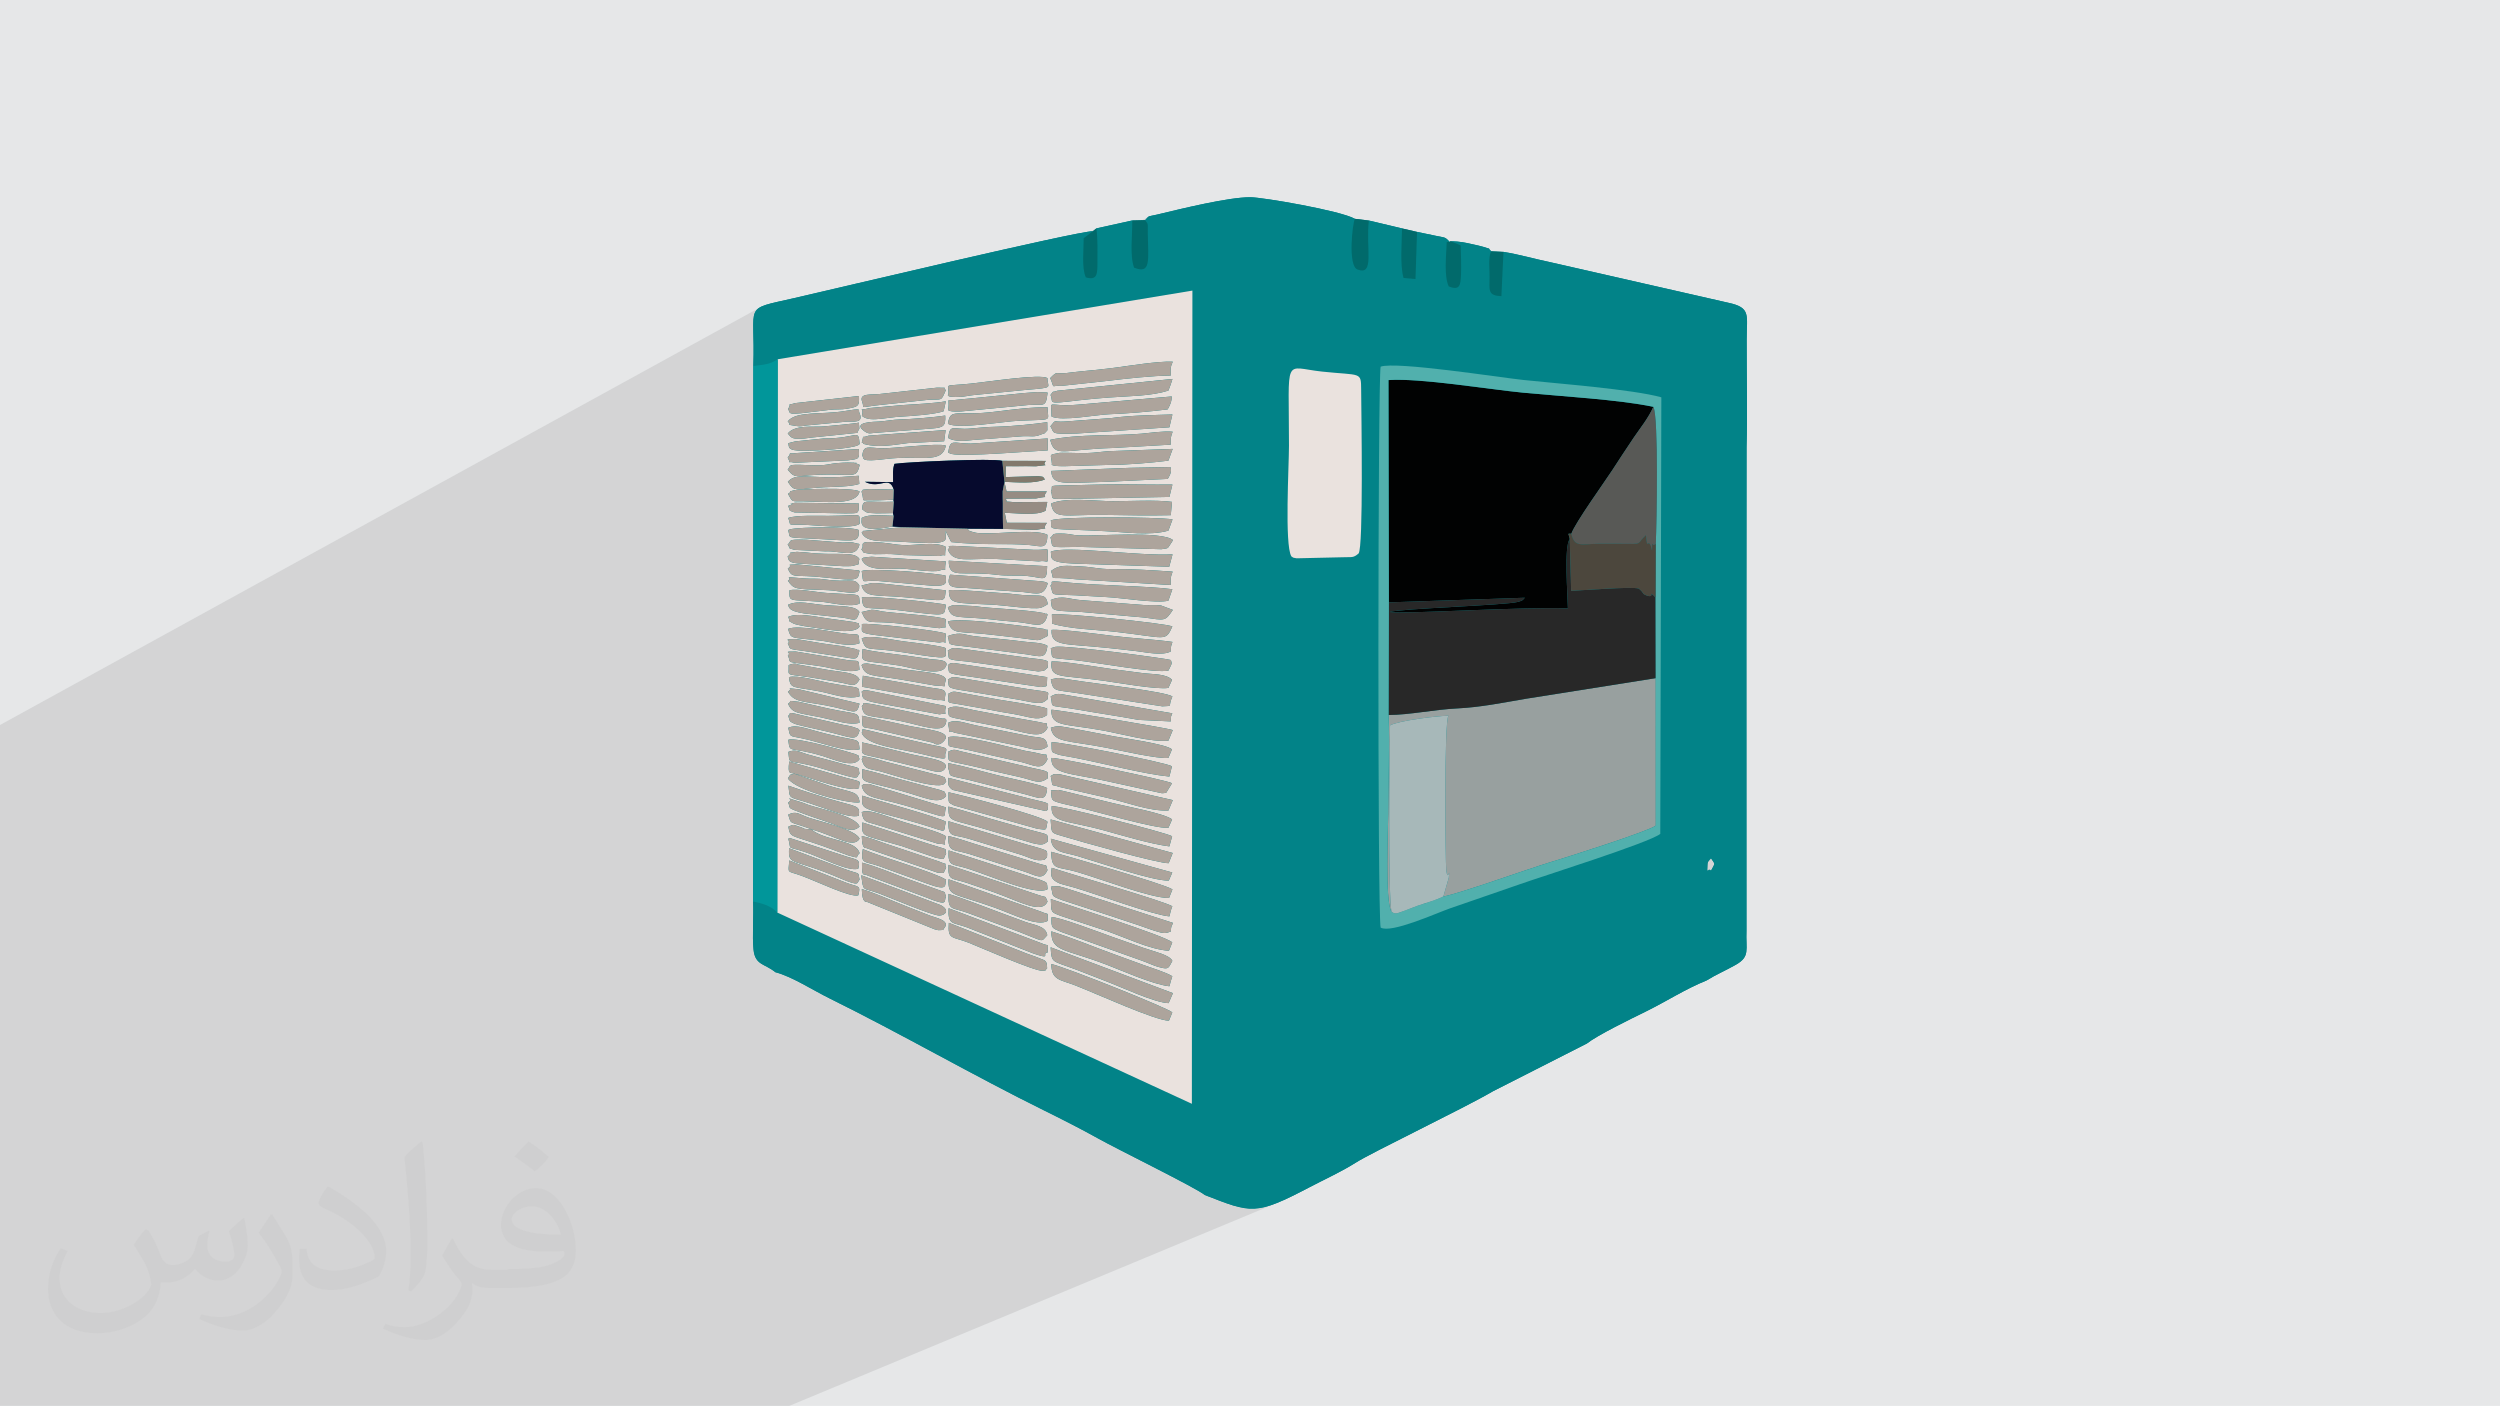 <?xml version="1.0" encoding="UTF-8"?>
<!DOCTYPE svg PUBLIC "-//W3C//DTD SVG 1.1//EN" "http://www.w3.org/Graphics/SVG/1.1/DTD/svg11.dtd">
<!-- Creator: CorelDRAW -->
<svg xmlns="http://www.w3.org/2000/svg" xml:space="preserve" width="3.704in" height="2.083in" version="1.1" style="shape-rendering:geometricPrecision; text-rendering:geometricPrecision; image-rendering:optimizeQuality; fill-rule:evenodd; clip-rule:evenodd"
viewBox="0 0 3704.33 2083.18"
 xmlns:xlink="http://www.w3.org/1999/xlink"
 xmlns:xodm="http://www.corel.com/coreldraw/odm/2003">
 <defs>
  <style type="text/css">
   <![CDATA[
    .fil5 {fill:#010202}
    .fil16 {fill:#016A6B}
    .fil9 {fill:#01969A}
    .fil3 {fill:#028388}
    .fil11 {fill:#060A2D}
    .fil7 {fill:#282828}
    .fil13 {fill:#4C473D}
    .fil8 {fill:#51B0AD}
    .fil12 {fill:#585956}
    .fil17 {fill:#82796C}
    .fil15 {fill:#968C83}
    .fil6 {fill:#98A09F}
    .fil10 {fill:#A7B8B9}
    .fil14 {fill:#ADA49C}
    .fil0 {fill:#E6E7E8}
    .fil4 {fill:#EAE2DE}
    .fil2 {fill:#373435;fill-opacity:0.031}
    .fil1 {fill:#373435;fill-opacity:0.102}
   ]]>
  </style>
 </defs>
 <g id="Layer_x0020_1">
  <polygon class="fil0" points="-0,0 3704.33,0 3704.33,2083.18 -0,2083.18 "/>
  <polygon class="fil1" points="701.06,2083.18 664.85,2083.18 547.14,2083.18 -0,2083.18 -0,2048.52 -0,1979.02 -0,1935.02 -0,1869.67 -0,1463.93 -0,1463.72 -0,1234.25 -0,1232.14 -0,1212.38 -0,1211.2 -0,1148.26 -0,1074.24 1128.85,453.99 1124.25,456.56 1120.87,459.63 1118.55,463.4 1117.09,468.07 1116.33,473.82 1116.08,480.87 1116.16,489.4 1116.4,499.61 1116.6,511.7 1116.6,525.87 1116.22,542.31 1116.19,611.54 1624.61,338.39 1619.39,342.54 1116.19,612.83 1116.18,634.57 1701.77,321.06 1700.54,322.09 1698.98,323.72 1696.77,326.16 1116.17,636.89 1116.06,889.25 2149.4,357.37 2147.9,358.39 1116.06,889.48 1115.87,1335.7 1116.02,1339.95 1116.1,1344.32 1116.13,1348.8 1116.11,1353.38 1116.05,1358.02 1115.98,1362.7 1115.89,1367.4 1115.8,1372.11 1115.72,1376.8 1115.67,1381.44 1115.66,1386.03 1115.69,1390.52 1115.79,1394.92 1115.95,1399.18 1116.2,1403.3 1116.54,1407.24 1117.99,1414.83 1120.44,1420.46 1123.78,1424.64 1127.85,1427.83 1132.52,1430.53 1137.65,1433.22 1143.12,1436.39 1148.78,1440.52 1153.43,1441.85 1158.21,1443.49 1163.11,1445.38 1168.12,1447.51 1173.21,1449.84 1178.37,1452.33 1183.57,1454.97 1188.81,1457.71 1194.07,1460.52 1199.32,1463.38 1204.55,1466.25 1209.74,1469.09 1214.88,1471.89 1219.94,1474.61 1224.92,1477.2 1229.78,1479.66 1239.55,1484.5 1249.35,1489.41 1259.18,1494.39 1269.04,1499.42 1278.94,1504.51 1288.85,1509.64 1298.79,1514.83 1308.75,1520.05 1318.73,1525.31 1328.72,1530.59 1338.72,1535.91 1348.74,1541.25 1358.76,1546.6 1368.78,1551.97 1378.8,1557.34 1388.82,1562.72 1398.84,1568.09 1408.85,1573.45 1418.85,1578.81 1428.85,1584.15 1438.82,1589.46 1448.78,1594.76 1458.72,1600.02 1468.63,1605.24 1478.52,1610.43 1488.38,1615.57 1498.21,1620.67 1508.01,1625.7 1517.77,1630.69 1527.49,1635.6 1537.17,1640.45 1546.81,1645.23 1551.44,1647.52 1556.27,1649.91 1561.25,1652.4 1566.36,1654.97 1571.57,1657.59 1576.85,1660.27 1582.16,1662.98 1587.48,1665.72 1592.79,1668.46 1598.04,1671.2 1603.21,1673.92 1605.53,1675.15 2535.34,1271.84 2537.45,1274.88 2538.92,1277.08 2539.77,1278.74 2540.02,1280.19 2539.68,1281.72 2538.78,1283.65 2537.32,1286.3 2535.34,1289.96 1622.89,1684.54 1626.81,1686.73 1629.59,1688.28 1632.9,1690.07 1636.68,1692.08 1640.89,1694.3 1645.52,1696.71 1650.5,1699.3 1655.81,1702.03 1661.41,1704.91 1667.26,1707.91 1673.32,1711.01 1679.56,1714.2 1685.94,1717.46 1692.43,1720.77 1698.98,1724.11 1705.55,1727.47 1712.11,1730.84 1718.63,1734.19 1725.06,1737.5 1731.37,1740.76 1737.52,1743.95 1743.47,1747.06 1749.18,1750.07 1754.62,1752.95 1759.76,1755.7 1764.54,1758.3 1768.94,1760.72 1772.92,1762.95 1776.43,1764.98 1779.45,1766.79 1780.62,1767.52 2522.75,1455.23 2528.69,1452.76 1780.64,1767.54 1781.94,1768.35 1783.85,1769.66 1785.15,1770.69 1791.43,1773.13 1797.37,1775.44 1802.98,1777.61 1808.3,1779.62 1813.35,1781.49 1818.17,1783.2 1822.75,1784.76 1827.15,1786.15 1831.37,1787.37 1835.46,1788.41 1839.43,1789.29 1843.3,1789.98 1847.11,1790.48 1850.87,1790.8 1854.62,1790.93 1858.38,1790.85 1862.17,1790.57 1866.02,1790.09 1869.95,1789.39 1874,1788.48 1878.18,1787.35 1882.52,1786 1887.04,1784.42 1891.78,1782.61 1896.75,1780.56 1169.43,2083.18 1041.85,2083.18 1030.54,2083.18 1030.49,2083.18 709.39,2083.18 "/>
  <path class="fil2" d="M220.19 1823.49c7,11 12,21 16,32.01 3,7 5,19 21,19 5,0 11,-2 17,-5 7,-3 11,-9 14,-17l6 -21 15 -8 1 1c-2,8 -3,15 -3,21 0,18 15,24 27,24 7,0 13,-3 13,-10 0,-8 -4,-23 -8,-35 7,-7 14,-14 22,-20l1 1c3,15 5,30.01 5,40.01 0,10 -4,20 -8,27 -7,14 -20,25 -36,25 -12,0 -25,-6 -34,-17l-1 0c-9,11 -22,20 -43.01,20l-7 0c-1,14 -4,24 -9,33 -13,25 -50,42.01 -85.01,42.01 -49,0 -73,-28 -73,-66 0,-23 8,-45 19,-60l10 4c-7,14 -12,27 -12,40.01 0,35 29.01,52.01 61,52.01 31.01,0 68.01,-20 75.01,-42.01 -3,-25 -12,-36 -26,-59 5,-8 10,-15 17,-23l1 0 0 0 0 0 0 0 0 0 4 2 0.02 -0.01 -0.02 -0.03zm563.05 -132.01c10,6 20,14 30.01,23 -6,8 -12,15 -21,21 -10,-8 -20,-15 -30.01,-22 7,-8 14,-15 21,-22l0 0 0 0 0 0 0 0zm5 96c-17,0 -30.01,11 -30.01,19 0,17 33,23 73,23 -5,-20 -22,-42.01 -43.01,-42.01l0 0 0 0 0.01 0.01zm-37 93c22,0 41.01,-1 55,-4 16,-4 30.01,-12 30.01,-18 0,-2 0,-3 -1,-5 -9,1 -19,1 -29.01,1 -29.01,0 -52.01,-7 -60,-23 -2,-5 -4,-10 -4,-15 0,-16 7,-31.01 19,-42.01 10,-9 21,-14 33,-14 20,0 37,17 48,42.01 6,14 11,30.01 11,51 0,14 -4,25 -12,34 -16,15 -45,21 -90.01,21l-21 0 0 0 -5 0c-11,0 -19,-2 -25,-7l-1 0c0,3 1,5 1,8 0,10 -3,23 -10,33 -20,30.01 -42.01,43.01 -60,43.01 -19,0 -42.01,-7 -63.01,-17l4 -7c7,3 16,5 29.01,5 34,0 78.01,-33 84,-64.01 -1,-3 -3,-6 -7,-10 -10,-12 -16,-22 -22,-32.01 5,-10 10,-18 14,-25l2 0c14,29.01 28,46 57,46l4 0 0 0 21 0 0 0 0 0 0 0 0 0 -2 -1 0 0 0.01 0.01zm-146.01 31.01c2,-14 3,-29.01 3,-43.01l0 -21c0,-39 -5,-96.01 -9,-133.01 7,-8 17,-17 25,-23l2 1c5,47 7,101.01 7,151.02 0,13 -1,26 -2,35 -1,12 -8,21 -22,35l-3 -1 0 0 0 0 0 0 -1 -1 0 0zm-151.02 -62c1,18 10,33 41.01,33 20,0 36,-5 55,-14 3,-2 5,-3 5,-5 0,-12 -9,-27 -24,-41.01 -14,-13 -34,-25 -51,-32.01 -6,-3 -8,-5 -8,-8 0,-5 7,-17 13,-24l2 0c20,11 43.01,27 60,44 15,16 25,33 25,51 0,13 -4,26 -11,38 -23,11 -46,20 -70,20 -29.01,0 -48,-13 -48,-45 0,-3 0,-9 1,-16l10 0 0 0 0 0 0 0 0 0 0 -1 0 0 -0.01 0.02zm-52.01 -52.01l18 29.01c7,11 13,22 13,41.01l0 24c0,19 -12,39 -32.01,60 -15,14 -29.01,20 -41.01,20 -19,0 -40.01,-6 -65.01,-17l3 -7c8,2 17,4 28,4 36,0 72,-26 88.01,-58 2,-4 3,-7 3,-9 0,-4 -2,-8 -4,-11 -9,-17 -19,-33 -30.01,-47 6,-9 12,-18 18,-27l2 0 0 0 0 0 0 0 0 0 -1 -2 0 0 0.02 -0.02z"/>
  <path class="fil3" d="M2535.34 1271.84c6.48,9.51 5.98,6.71 0,18.13 -0.19,-0.2 -18.93,3.35 0,-18.13zm-307.61 -898.61l-18.2 -0.91c-7.59,-7.17 3.4,-1.3 -12.06,-6.66 -3.11,-1.07 -10.87,-2.67 -14.52,-3.5 -13.09,-2.99 -19.02,-4.24 -33.56,-4.79l-1.5 1.02c-6.87,-8.02 -8.01,-6.25 -20.08,-8.92 -8.96,-1.98 -18.35,-3.95 -28.15,-5.87l-22.26 -5.16 -49.12 -11.68 -20.76 -2.54c-21.19,-12.14 -136.84,-31.92 -154.8,-31.97 -32.61,-0.08 -101.13,16.81 -138.43,25.76 -13.85,3.32 -10.48,0.41 -17.54,8.15l-19.05 0.49 -53.11 11.74 -5.22 4.15c-25.93,0.54 -380.04,84.87 -442.74,99.2 -77.78,17.78 -57.02,6.46 -60.43,100.57l-0.35 793.39c1.02,22.24 -1.43,51 0.68,71.54 2.39,23.26 17,20.55 32.24,33.28 24.38,6.3 55.38,26.5 81,39.14 103.95,51.27 214.48,115.03 317.02,165.57 24.17,11.91 57.64,28.9 80,41.5 26.87,15.15 147.83,74.48 158.35,83.96 68.92,26.8 74.64,30.79 155.12,-11.47 22.28,-11.7 47.77,-23.26 67.64,-35.95 25.06,-15.99 161.03,-80.93 204.45,-106.44l138.92 -70.61c15.58,-12.35 64.69,-36.28 86.67,-47.07 31.85,-15.64 58.77,-33.49 90.74,-46.39 14,-8.69 28.41,-14.78 43.24,-23.19 21.73,-12.33 14.7,-22.04 15.88,-50.79l-0.11 -430.67 0.22 -285.68c1.51,-53.07 0,-106.4 0.16,-159.43 0.1,-36.27 6.69,-47.13 -27.09,-54.37l-264.68 -60.31c-23.14,-4.78 -44.45,-11.19 -68.58,-15.11z"/>
  <g id="_2828630945488">
   <path class="fil3" d="M2535.34 1271.84c6.48,9.51 5.98,6.71 0,18.13 -6.32,-6.59 -5.89,13.19 -4.85,-10.85 0.46,-10.58 3.71,-5.99 4.85,-7.28zm-489.59 102.61c-4.72,-17.02 -4.11,-817.46 0,-831.17 22.76,-8.08 174.97,15.81 211.09,19.68 49.56,5.32 162.63,13.89 204.84,25.75l-1.59 646.9c-16.63,13.12 -175.43,63.01 -207.73,74.45 -34.72,12.3 -69.8,23.93 -103.65,35.81 -21.19,7.44 -87.32,37.49 -102.96,28.57zm-132.36 -550.11c-10.16,-17.56 -3.47,-133.85 -3.47,-164.07 0,-135.52 -8.87,-115.8 49.06,-109.66 58.35,6.19 57.7,-0.39 57.9,27.1 0.28,36.61 3.48,234.37 -3.85,242.47 -8.45,6.94 -9.22,4.91 -23.28,5.52l-68.4 1.56c-7.1,-1.26 -4.18,-0.54 -7.95,-2.92zm-216.62 -498.18c5.47,6.88 3.67,5.85 3.93,19.28 0.79,40.84 4.84,61.24 -20.26,51.16 -6.69,-17.73 -2.4,-48.54 -2.72,-69.95l-53.11 11.74c2.08,16.6 1.51,33.79 1.49,50.59 -0.02,16.82 -0.07,26.99 -17.2,22 -6.3,-13.61 -3.16,-40.03 -3.16,-58.05l13.65 -10.39c-25.93,0.54 -380.04,84.87 -442.74,99.2 -77.78,17.78 -57.02,6.46 -60.43,100.57 15.76,-2.2 23.59,-1.91 36.13,-9.96l614.5 -101.76 -0.8 1204.96 -614.28 -283.37c-8.76,-9.62 -21.46,-13.46 -35.89,-16.48 1.02,22.24 -1.43,51 0.68,71.54 2.39,23.26 17,20.55 32.24,33.28 24.38,6.3 55.38,26.5 81,39.14 103.95,51.27 214.48,115.03 317.02,165.57 24.17,11.91 57.64,28.9 80,41.5 26.87,15.15 147.83,74.48 158.35,83.96 68.92,26.8 74.64,30.79 155.12,-11.47 22.28,-11.7 47.77,-23.26 67.64,-35.95 25.06,-15.99 161.03,-80.93 204.45,-106.44l138.92 -70.61c15.58,-12.35 64.69,-36.28 86.67,-47.07 31.85,-15.64 58.77,-33.49 90.74,-46.39 14,-8.69 28.41,-14.78 43.24,-23.19 21.73,-12.33 14.7,-22.04 15.88,-50.79l-0.11 -430.67 0.22 -285.68c1.51,-53.07 0,-106.4 0.16,-159.43 0.1,-36.27 6.69,-47.13 -27.09,-54.37l-264.68 -60.31c-23.14,-4.78 -44.45,-11.19 -68.58,-15.11l-3.06 65.64c-20.42,-0.85 -17.77,-8.65 -17.53,-28.59 0.14,-11.72 -2.27,-29.09 2.39,-37.96 -7.59,-7.17 3.4,-1.3 -12.06,-6.66 -3.11,-1.07 -10.87,-2.67 -14.52,-3.5 -13.09,-2.99 -19.02,-4.24 -33.56,-4.79l14.96 6.28c0.26,13.44 1.08,30.04 0.47,43.29 -0.7,15.31 -1.44,24.13 -18.24,17.46 -7.17,-15.72 -3.72,-44.87 -2.93,-65.72l4.23 -0.28c-6.87,-8.02 -8.01,-6.25 -20.08,-8.92 -8.96,-1.98 -18.35,-3.95 -28.15,-5.87l-2.3 69.87 -17.69 -1.56c-5.57,-19.83 -2.44,-51.98 -2.27,-73.47l-49.12 -11.68c-4.81,41.12 9.06,82.61 -16.94,72.52 -14.57,-5.65 -7.18,-68.83 -3.82,-75.07 -21.19,-12.14 -136.84,-31.92 -154.8,-31.97 -32.61,-0.08 -101.13,16.81 -138.43,25.76 -13.85,3.32 -10.48,0.41 -17.54,8.15z"/>
   <path class="fil4" d="M1557.81 1428.38c24.53,5.91 173.63,65.73 179.25,71.7l-5.02 12.39c-21.41,-0.83 -105.24,-39.21 -138.46,-52.25 -22.34,-8.77 -35.75,-7.41 -35.77,-31.84zm-1.08 -24.77l181.22 67.96 -6.39 14.82c-21.13,-0.74 -69.57,-23.69 -92.47,-32.38 -12.76,-4.84 -28.8,-11.37 -43.72,-17 -37.78,-14.24 -36.95,-9.17 -38.64,-33.4zm0.98 -23.64c32.35,10.17 60.08,21.99 92.39,33.74 16.98,6.18 29.38,10.65 44.3,16.16 12.39,4.57 32.36,10.41 42.66,16.61 -1.79,4.84 -2.62,8.96 -4.28,14.91 -24.74,-2.64 -72.3,-24.06 -93.77,-32.24 -62.88,-23.94 -81.14,-18.76 -81.3,-49.17zm-151.81 -12.6l115.86 45.72c5.48,2.13 11.51,3.82 18.45,6.77 8.74,3.72 11.09,2.58 11.35,15.02 -6.85,5.76 3.66,2.04 -6.46,3.54 -10.39,1.55 -95.1,-35.8 -109.69,-41.55 -24.65,-9.73 -31.42,-3.71 -29.51,-29.5zm331.22 56.39c-6.49,11.98 -5.26,13.22 -21.96,8.61 -5.3,-1.46 -16.48,-6.58 -23.75,-9.11l-118.64 -42.29c-13.87,-5.89 -15.32,-5 -14.72,-21.83 7.55,-2.06 75.76,24.02 89.08,28.71 16.81,5.92 31.98,11.22 47.8,16.82 15.34,5.43 38.24,10.14 42.19,19.1zm-331.56 -78l135.95 51.26c16.17,7.18 9.8,-2.13 11.04,14.06 -1.13,0.67 -2.83,0.15 -3.57,1.63 -1.61,3.23 5.21,7.99 -18.18,-0.07l-97.72 -38.43c-21.96,-8.17 -28.69,-2.89 -27.52,-28.45zm151.44 -13.63c24.55,8.68 171.85,55.15 179.99,64.31l-4.96 12.4c-28.83,-2.1 -63.16,-19.22 -92.81,-29.55l-67.46 -22.2c-15.78,-6.09 -13.8,-5.03 -14.75,-24.95zm-151.52 -7.65c25.65,8.14 51.56,18.64 77.14,28.01 13.5,4.94 22.62,8.44 36.47,13.49 13.23,4.82 30.48,5.74 32.71,19.74 -10.22,10.72 -2.82,10.03 -40.11,-4.31l-78.38 -28.94c-22.94,-8.29 -28.93,-2.76 -27.83,-27.98zm-128.5 -7.15c22.19,6.78 44.82,17.48 67.62,26.26 11.12,4.28 20.71,8.36 33.61,13.21 8.26,3.1 30.32,7.24 21.07,18.23 -4.29,5.09 2.07,2.1 -6.41,3.19 -2.85,0.37 -5.3,-0.5 -8.24,-1.33l-100.06 -40.56c-0.59,-0.44 -7.23,2.96 -7.59,-19zm280.14 -3.08c0.91,-0.36 2.39,-1.62 2.86,-0.67l8.41 -0.58c0.24,0.02 10.5,2.89 10.95,3.04l158.84 51.48c-2.88,6.61 -2.68,3.69 -3.37,12.73 -7.36,2.53 -9.09,3.76 -24.04,-1.08 -7.96,-2.57 -16.57,-5.82 -23.99,-8.35 -15.52,-5.28 -30.48,-10.11 -45.68,-15.14l-67.32 -21.94c-18.31,-7.05 -12.04,-5.26 -16.66,-19.49zm-151.67 -11.42l136.31 47.69c14.94,6.56 9.39,-1.11 10.8,13.95 -15.74,8.99 -48.72,-8.83 -79.08,-19.72 -62.76,-22.51 -68.85,-15.42 -68.03,-41.92zm-129.33 -5.98l117.83 44.34c13.6,7.37 7.31,14.77 -1.67,15.41 -9.59,0.69 -77.6,-28.42 -90.71,-33.12 -25.01,-8.98 -21.81,-1.31 -25.45,-26.63zm282.31 -11c28.21,9.46 166.23,49.34 178.67,56.99 -2.42,5.87 -2.61,8.07 -4.33,14.99 -24.37,-2.14 -105.86,-32.28 -140.34,-42.53 -4.38,-1.3 -19.65,-5.13 -22.71,-6.45 -12.78,-5.51 -13.39,-11.31 -11.28,-23zm-153.13 -4.38l132.51 44.39c14.32,5.09 9.59,-0.34 14.33,9.84 -8.1,19.26 -39.64,0.7 -78,-13.11 -13.32,-4.8 -26.22,-9.09 -39.71,-13.78 -24.83,-8.64 -29.83,-2.31 -29.13,-27.34zm-128.07 -3.25c21.55,5.61 43.94,15.44 63.9,22.79l47.3 16.85c15.42,6.03 9.73,1.15 13.33,10.84 -4.03,6.22 5.84,15.59 -30.8,0.51l-86.33 -32.3c-4.79,-3.35 -7.71,5.13 -7.41,-18.68zm-107.76 -3.25l85.44 33.4c17,6.32 21,2.73 16.78,18.3 -11.81,3.41 -59.71,-20.05 -83.85,-28.93 -22.89,-8.43 -19.71,-1.97 -18.37,-22.77zm388.25 -12.89c17.07,4.6 167.37,47.49 179.54,55.74l-5.05 12.7c-26.14,0.76 -103.15,-29 -137.55,-38.88 -28.4,-8.16 -36.85,-1.3 -36.94,-29.57zm-152.2 -2.03l136.17 43.76c10.2,4.33 9.6,2.35 10.56,13.74 -17.11,10.22 -83.24,-19.36 -118.01,-30.44 -23.69,-7.55 -29.8,-2.22 -28.72,-27.06zm-127.09 -1.91c26.39,11.52 107.67,34.89 123.39,45.39 -2.67,7.62 4.98,18.05 -28.46,5.59l-70.89 -25.79c-22.04,-7.74 -27.56,-2.49 -24.03,-25.19zm-109.24 -1.28l81.61 30.51c26.01,9.58 19.9,3.02 22.86,16.15 -4.63,4.06 2.19,11.18 -28.67,-2.11 -72.07,-31.01 -77.2,-17.64 -75.8,-44.56zm387.86 -14.09l179.96 50.03 -5.2 12.02c-23.57,0.66 -102.14,-26.57 -135.53,-36.43 -20.68,-6.11 -37.08,-4.58 -39.23,-25.62zm-152 -4.12c13.88,3.14 26.03,7.76 37.43,11.22l95.47 29.44c16.64,5.28 10.46,-0.22 14.17,9.92 -7.71,16.52 -17.12,7.5 -35.52,1.8l-81.3 -25.91c-24.25,-7.04 -30.37,-1.95 -30.26,-26.46zm-128.12 0.09c12.92,2.59 20.87,6.44 33.41,10.66l80.24 26.78c17.52,7.42 6.91,-0.37 11.36,9.78 -6.19,9.4 0.88,7.51 -12.69,7.09l-104.2 -35.93c-2.92,-2.03 -7.59,3.3 -8.12,-18.38zm-108.86 4.02c0.92,-0.34 2.34,-1.81 2.8,-0.86l83.99 27.42c14.17,4.68 20.95,3.13 16.8,17.88 -15.11,4.78 -55.99,-17.37 -80.13,-25.2 -27.61,-8.96 -18.34,-1.51 -23.46,-19.24zm34.13 -14.11l4.04 3.35c22.82,14.41 62.52,13.23 67.43,32.2 -7.72,6.57 2.41,8.17 -16.02,3.52l-39.61 -14.58c-47.98,-16.64 -46.77,-11.57 -49.96,-28.26 9.18,-4.06 7.19,-2.63 16.14,0.02 10.41,3.08 2.58,3.4 17.99,3.74zm354.51 -14.47l180.94 49.7 -5.99 15.15c-15.05,0.47 -128.36,-31.33 -158.96,-40.61 -15.67,-4.76 -14.54,-3.3 -15.98,-24.24zm-151.46 2.63l117.45 34.93c4.12,1.2 17.65,4.81 19.38,5.52 9.16,3.73 10.19,1.6 9.29,13.28 -6.72,4.64 1.74,2.61 -8.8,4 -9.28,1.23 -20.58,-5.32 -29.84,-8.09l-76.67 -23.43c-24.52,-7.61 -31.25,-0.35 -30.82,-26.21zm-30.61 33.07c36.73,11.77 23.28,5.27 27.33,14.95 -5.56,8.43 0.67,9.36 -15.15,6.15l-50.74 -17.35c-60.23,-17.69 -59.35,-12.04 -58.28,-35.01l96.83 31.26zm-172.44 -21.24c-34.54,-12.75 -29.16,-5.67 -34.28,-21.63 12.18,-5.85 15.16,-0.89 30.4,4.55 14.71,5.24 70.13,17.36 75.33,31.19 -9.08,15.3 -34.81,-3.45 -71.44,-14.11zm321.38 0.27c33.65,9.24 27.94,4.94 29,18.03 -6.38,4.17 -6.91,6.11 -22.46,2.39l-58.31 -17.22c-66.07,-20.53 -65.94,-11.86 -66.61,-37.03 28.38,7.27 53.1,15.64 79.65,22.93 13.04,3.58 25.98,7.4 38.74,10.9zm-246.77 -25.48c10.34,-6.07 42.53,8.62 64.41,15.22 17.43,5.26 50.31,13.63 60.67,20.52 -5.89,18.1 5.86,11.09 -12,11.04l-87.74 -27.23c-19.01,-6.28 -22.61,-3.18 -25.34,-19.56zm281.42 -8.88c7.37,-2.41 170.06,39.22 178.57,44.53l-4.08 15.04c-27.95,-3.64 -66.48,-15.26 -95.32,-23.24 -59.02,-16.35 -80.74,-11.14 -79.17,-36.32zm-367.3 11.2c-27.76,-10.32 -18.39,-6.8 -23.17,-16.62 10.85,-6.01 -12.95,-10.11 17.62,-1.04 7.15,2.12 7.8,3 13.39,4.86 16.3,5.43 70.71,16.69 74.79,31.92 -12.17,10.76 -22.44,1.28 -56.44,-9.94 -9.79,-3.23 -16.78,-5.67 -26.2,-9.17zm86.67 -26.81c19.77,6.63 113.34,31.68 124.18,38.78 -6.67,19.89 11.07,15.9 -64.69,-4.53 -62.69,-16.91 -60.22,-13.51 -59.49,-34.25zm127.81 -5.06c21.46,4.61 141.89,35.95 146.72,43.84 -3.29,13.44 0.88,12.17 -14.98,10.3l-123.59 -34.62c-9.09,-5.19 -8.05,-2.05 -8.15,-19.53zm186.01 20.84c-38.67,-8.85 -31.75,-6.8 -34.21,-23.46l10.98 -0.79c1.69,0.15 9.49,2 11.56,2.53l68.9 16.9c19.35,4.81 75.52,14.95 88.11,24.13l-5.48 12.55c-19.39,1.67 -108.11,-24.6 -139.85,-31.86zm-361.88 -10.81c39.87,12.03 45.47,8.64 42.87,24.9 -16.08,4.47 -56.01,-14.19 -84,-22.12 -20.66,-5.85 -18.04,-4.61 -20.21,-22.55 23.26,8.19 40.19,13.39 61.33,19.77zm47.25 -19.79c5.92,-3.7 -2.44,-1.87 7.5,-2.36 6.68,-0.33 2.92,0 8.2,1.26l109.19 33.26c-5.35,18.24 11.32,17.93 -62.1,-3.24 -41.46,-11.95 -58.64,-9.58 -62.78,-28.92zm249.7 19.38c34.33,8.28 25.17,4.99 26.07,16.39 -1.04,0.74 -2.37,1.44 -3.38,1.8l-137.85 -31.3c-8.08,-6.28 -5.85,-8.5 -6.14,-17.91l121.3 31.03zm-349.35 -37.06l53.39 18.57c33.33,9.78 41.33,7.4 43.17,23.85 -13.46,2.8 -94.41,-17.18 -106.27,-35.48 4.98,-7.09 0.96,-4.71 9.7,-6.95zm392.82 19.65c-14.73,-5.43 -8.86,2.83 -13.12,-16.28 6.77,-3.44 1.41,-2.73 12.79,-2.73l168.13 38.43 -6.5 15.48c-28.35,1.15 -62.28,-12.31 -91.34,-18.96l-69.96 -15.95zm-177.07 4.4c8.81,3.93 5.5,0.05 9.09,8.46 -0.43,0.75 -1.07,1.8 -1.46,2.16 -11.6,10.84 -30.63,0.3 -65.15,-9.28 -62.46,-17.34 -58.05,-9.56 -57.71,-32.15 20.57,4.75 44.58,11.92 64.52,17.33l50.71 13.49zm88.7 -20.96c15.78,3.85 61.29,13.14 69.98,18.16 -1.5,21.52 -11.54,14.63 -31.89,9.35l-85.47 -21.7c-33.2,-6.77 -25.07,-5.83 -28.03,-13.43 -2.56,-6.56 -0.82,-5.29 -1.13,-11.23 26.39,5.13 48.8,12.08 76.53,18.84zm-304.45 -3.09c-6.3,-2.48 -10.28,2.78 -7.73,-18.12l84.31 24.17c27.07,7.12 19.06,3.57 19.11,15.2 -12.6,7.41 -75.79,-16.78 -95.69,-21.24zm99.66 -21.64c6.24,-4.03 -9.12,-6.9 16.39,-1.54 6.11,1.28 12.76,3.78 17.09,4.93l82.38 20.98c9.17,3.95 5.74,-0.15 9.41,8.47 -0.44,0.76 -1.11,1.81 -1.5,2.17 -0.39,0.35 -1.2,1.56 -1.71,1.94 -11.55,8.44 -79.15,-14.89 -94.95,-18.91 -17.13,-4.36 -23.02,-1.96 -27.11,-18.04zm281.25 -1.73c5.68,-1.57 170.58,32.78 178.59,37.43l-8.61 14.11c-1.07,0.16 -2.1,0.44 -3.26,0.55 -1.12,0.1 -2.05,0.17 -3.19,0.19l-82.06 -18.02c-51.37,-11.72 -83.51,-9.74 -81.48,-34.25zm-123.44 10.64c-37.86,-8 -26.85,-4.17 -30,-19.63 9.2,-5.08 10.84,-2.83 19.99,-0.66l101.7 23.7c33.43,7.09 24.96,5.35 26.25,16.12 -14.09,9.55 -18.78,3.4 -42.51,-2.06 -12.7,-2.92 -26.13,-5.87 -38.17,-8.69 -12.7,-2.96 -23.98,-5.98 -37.27,-8.79zm-216.16 5.22c-53.27,-16.28 -47.76,-2.3 -50.36,-24.85 11,-4.46 16.27,0.1 27.72,3.46 10.35,3.04 18.54,5.1 28.01,7.61 9.83,2.61 18.48,5.11 28.2,7.57 25.79,6.52 18.99,3.27 21.53,13.52 -5.37,5.18 2.19,9.82 -27.7,0.86 -9.18,-2.75 -17.72,-5.21 -27.4,-8.17zm349.3 -20.93c-10.37,-4.85 -9.26,-0.07 -9.71,-18.21 7.7,-2.02 169.63,29.9 178.47,35.58l-3.78 15.29c-38.51,-3.82 -99,-19.88 -140.44,-27.9 -5.44,-1.05 -22.89,-4 -24.53,-4.76zm-236.73 11.69c-63.11,-15.9 -52.93,-5.96 -53.75,-29.72 24.62,5.4 44.28,10.83 69.43,16.85 25.85,6.18 63.23,9.63 53.16,22.62 -6.41,8.26 -18.84,2.13 -34.14,-1.36 -11.62,-2.65 -22.48,-5.32 -34.69,-8.39zm-111.67 -9.39c-52.08,-15.68 -48.5,-2.41 -51.38,-24.09 12.07,-4.98 98.37,20.67 99.16,21.09 8.41,4.46 2.84,-1.05 6.44,7.5 -8.49,14.23 -40.25,-0.29 -54.23,-4.5zm216.09 -8.76c-39.12,-8.32 -27.41,-1.48 -30.81,-18.91 12.47,-6.9 98.02,16.26 114.22,19.77 6.3,1.37 13.16,2.04 20.94,4.13 15.7,4.22 8.07,-3 12.33,8.26 -7.99,17.98 -19.9,8.94 -38.07,4.52l-78.61 -17.78zm-158.65 -26.05c6.39,-4.26 -14.52,-9.3 34.19,2.46l67.09 15.23c24.76,5.22 26.09,3.78 22.93,12.76 -2.7,7.7 9.22,12.37 -32.69,1.85 -35.59,-8.93 -85.82,-13 -91.53,-32.3zm362.34 22.43c-58.35,-11.34 -78.06,-6.84 -82.14,-29.57 1.02,-0.45 2.36,-0.8 3.21,-0.96 0.83,-0.16 2.17,-0.66 3.19,-0.8l6.27 -0.63c0.25,0 11.91,1.91 12.16,1.96l69.15 13.19c12.89,2.43 77.15,11.3 85.56,19.21l-5.28 12.6c-14.15,2.15 -73.22,-11.33 -92.12,-15zm-450.98 -13.95c-19.65,-3.98 -16.89,-1.59 -20.21,-15.62 13.07,-5.63 26.19,1.59 57.82,9.26 49.6,12.04 45.85,4.57 47.93,22.72 -20.7,4.76 -57.13,-10.6 -85.54,-16.37zm226.08 -8.37c-13.19,-6.54 -4.63,9.43 -9.6,-14.41 10.96,-6.1 24.4,0.09 41.15,3.54 14.38,2.96 25.59,5.13 38.68,7.78 14.79,3 26.72,5.54 41.68,8.31 16.27,3 24.44,-0.52 26.01,15.6 -11.92,8.24 -20.85,3.66 -39.78,-0.47l-98.15 -20.36zm-116.26 -4.7c-23.74,-5.37 -19.17,1.79 -20.85,-20.37l68.19 14.67c26.68,5.7 65.2,8.04 54.38,21.5 -9.17,11.41 -16.73,3.93 -16.89,3.91l-84.83 -19.7zm-120.47 -8.36c-8.85,-4.7 -6.15,-1.89 -9.59,-12.07 6.86,-3.25 -8.49,-7.89 29.59,1.59l52.36 12.03c6.77,1.44 8.09,1.06 14.71,3.21 11.7,3.78 6.09,2.61 9.13,4.62 -4.41,18.3 -12.09,10.1 -52.82,0.95 -10.32,-2.32 -19.02,-4.25 -29.2,-6.61 -2.38,-0.55 -13.26,-3.23 -14.19,-3.72zm258.35 -4.39c-37.76,-7.41 -28.18,-4.4 -31.33,-18.39 11.15,-6.12 21.5,-0.81 38.74,2.47 12.44,2.37 24.89,4.72 39.25,7.37l57.57 10.35c16.87,4.46 7.98,-2.87 12.11,8.4 -8.95,18.9 -33.16,5.93 -77.33,-2.65 -12.75,-2.48 -27.65,-5.31 -39.01,-7.55zm121.99 -16.57c3.97,-0.8 170,26.74 179.88,30.15l-6.46 15.73c-24.14,2.7 -71.44,-10.34 -95.51,-14.8 -58.69,-10.89 -78.65,-5.19 -77.91,-31.07zm-280.88 -5.4c6.35,-4.68 -5.05,-5.98 17.02,-2.56l101.48 20.96c2.06,0.91 9.8,-2.74 5.52,8.47 -5.27,13.83 -37.22,1.37 -65.67,-4.45 -49.7,-10.15 -55.37,-3.28 -58.35,-22.43zm-61.09 16.65c-32.93,-6.77 -42.09,-5.39 -48.17,-20.22 7.63,-4 -4.78,-5.19 15.86,-2.79l43.94 10.02c44.91,9.72 44.22,3.7 46.16,21.05 -14.75,4.3 -33.69,-3.11 -57.79,-8.06zm380.02 -11.56c-45.82,-7.66 -34.37,-0.73 -39.06,-19.39 9.72,-5.15 11.9,-4.15 26.2,-1.59l154.04 26.61c-2.35,6.67 -1.81,0.9 -2.26,12.02l-47.36 -2.2c-15.9,-2.74 -30.94,-5.56 -45.91,-7.85 -15.33,-2.34 -30.23,-5.02 -45.66,-7.6zm-162.49 -5.5c-37.64,-7.14 -25.06,-0.77 -28.87,-17.46 8.46,-4.72 7.86,-3.96 20.98,-1.59l54.95 9.96c10.59,1.84 63.83,9.63 71.13,13.07l-0.07 9.71c-11.03,8.21 -20.72,4.58 -39.49,0.52 -14.67,-3.17 -24.76,-4.11 -39.32,-7.13 -14.31,-2.97 -25.12,-4.39 -39.29,-7.08zm-132.09 -3.82c-26.2,-4.72 -22.54,-7.73 -24.53,-17.21 3.97,-2.16 0.24,-1.68 7.51,-2.08l117.35 23.52c-4.49,17.22 6.5,8.81 -9.57,12.28l-90.76 -16.51zm-78.11 3.15c-34.62,-6.44 -46.72,-4.5 -55.74,-20.36 9.6,-5.43 -7.95,-5.66 16.45,-3.41l89.69 21.28c-4.32,19.13 -7.99,10.39 -50.4,2.5zm375.13 -17.79c-35.73,-5.62 -37.48,-1.69 -41.34,-20.44 1.02,-0.43 2.36,-0.76 3.2,-0.92l6.31 -1.24c1.06,-0.08 2,-0.11 3.09,-0.12l34.22 5.12c26.88,4.11 121.69,14.9 133.39,22.17 -7.43,16.41 2.24,13.59 -14.98,14.7l-123.89 -19.28zm-164.66 -3.22c-34.67,-5.13 -26.27,-5.56 -29.13,-17.22 7.7,-4.49 6.23,-4.5 21.35,-1.87l98.61 16.19c37.55,5.29 27.24,2.58 28.07,14.54 -6.69,5.24 -7.49,7.24 -24.13,4.75 -4.27,-0.64 -12.89,-2.61 -18.27,-3.58l-76.49 -12.8zm-218.65 0.48c-41.11,-7.97 -43.63,-2.91 -46.06,-21.26 12,-3.55 45.54,5.93 57.69,8.27 51.69,9.96 45.13,2.27 46.95,20.19 -17.83,5.32 -39.51,-3.49 -58.58,-7.19zm173.85 12.8l-111.67 -19.8 1.3 -16.31 98.43 17.3c17.62,2.78 23.75,2.07 24.05,9.77 -3.43,16.51 4.97,7.66 -12.11,9.05zm48.48 -34.8c-38.95,-5.08 -29.61,-4.76 -32.85,-17.13 7.19,-4.13 -2.18,-1.6 9.02,-3.1l138.16 20.98c-0.88,17.81 1.01,12.28 -9.22,14.73l-105.11 -15.47zm-101.27 4.59c-44.37,-7.49 -53.83,-3.69 -59.52,-21.72 4.07,-2.26 0.12,-1.77 8.06,-2.43l58.04 9.09c22.72,3.65 62.57,4.78 58.42,16.7 -3.98,11.45 5.86,7.47 -15.44,7.04l-49.56 -8.68zm-117.4 -0.53c-59.58,-10.52 -49.11,-1.48 -50.12,-21.19 10.45,-4.04 12.97,-1.02 13.32,-0.97l42.78 7.79c24.43,4.22 44.19,3.8 48.94,14.63 -6.82,11.45 -10.32,8.06 -24.42,5.17 -9.59,-1.96 -19.57,-3.49 -30.5,-5.43zm339.46 -26.64c18.69,-0.3 65.34,8 89.18,11.32 16.27,2.27 31.27,4.05 47.38,6.21 11.88,1.59 33.2,0.5 41.95,9.75l-5.39 11.97c-15.49,3.05 -77.46,-8 -96.3,-10.62 -64.38,-8.98 -79.6,-2.24 -76.82,-28.63zm-341.65 7.27c-58.05,-8.61 -42.52,-2.35 -49.13,-16.11 6.9,-4.66 -10.44,-6.04 11.85,-5.76l77.23 12.81c17.35,2.35 15.5,-3 17.15,14.24 -17.44,5.7 -40.57,-2.73 -57.1,-5.19zm217.92 -6.93c-37.35,-3.46 -26.35,-3.12 -30.05,-16.33 6.94,-4 6.93,-4.8 22.24,-2.59l100.89 13.81c32.77,3.37 24.26,4.45 25.07,13.81 -7.32,5.91 -2.28,4.33 -14.29,5.85l-103.86 -14.56zm-102.34 5.76c-57.36,-8.73 -56.25,-1.76 -53.89,-24.53 17.69,4.61 47.12,7.43 66.99,10.17 12.73,1.76 20.93,3.11 34.53,5.02 8.14,1.14 30.14,0.12 20.33,12.99 -9.65,12.66 -53.35,-1.44 -67.96,-3.66zm261.5 -7.82c-42.25,-4.51 -32.82,0.03 -36.61,-17.83l6.69 -2.03c15.23,-2.87 167.01,17.61 171.29,19.54 1.89,6.71 1.49,4.67 -3.69,15.7 -19.49,4.2 -105.57,-11.95 -137.69,-15.38zm-400.99 -13.5c-27.97,-3.53 -20.54,-2.94 -25.31,-11.48 6.58,-4.79 -11.22,-6.35 12.66,-6.39l40.38 6.73c11.94,1.59 17.23,2.48 28.24,3.88l20.42 4.32c0.5,0.18 1.92,1.76 2.27,1.06 0.35,-0.69 1.48,0.7 2.18,1.11 -3,14.57 -4.76,12.43 -21.39,10.03l-59.44 -9.26zm145.13 1.72c-55.56,-8.91 -53.67,1.11 -60.96,-20.35 10.67,-6.33 43.83,1.94 64.67,4.46 10.35,1.26 54.05,6.18 60.02,9.83 -1.88,15.02 13.87,18.5 -63.73,6.06zm100.44 -7.65c-40.09,-4.56 -29.08,-2.43 -33.8,-16.28 0.91,-0.55 2.13,-1.05 2.93,-1.28 17.06,-5.07 21.02,-0.7 35.16,1.14 13.78,1.8 25.8,3.04 38.68,4.23 13.76,1.26 24.53,2.57 38.63,4.32 9.82,1.22 24.19,1.01 32.28,5.89 -2.34,20.04 -9.85,16.03 -31.53,12.62l-82.34 -10.63zm-222.44 -9.65c-45.85,-5.1 -43.38,-1.87 -48.02,-17.35 15.34,-6.79 70.24,5.68 88.65,7.4 17.38,1.63 15.67,-2.88 17.15,13.91 -16.98,6.11 -41.42,-2.13 -57.78,-3.95zm342.44 -15.86c11.64,-1.58 69.81,6.18 88.5,8.56 31.08,3.96 59.98,5.03 90.56,9.22 -2.08,8.49 -2.03,2.19 -2.4,14.11 -12.5,6.65 -36.46,1.36 -49.47,-0.24 -16.35,-2.01 -32.21,-3.71 -47.57,-5.29 -59.69,-6.15 -81.13,-1.69 -79.61,-26.37zm-256.06 8.32c-32.3,-3.7 -23.82,-6.02 -25.06,-16.96 6.56,-2.48 116.62,9.6 124.49,14.3 -3.11,23.14 5.1,9.1 -9.49,13.13l-89.94 -10.46zm171.75 -0.6c-55.53,-6.94 -61.73,0.77 -69.35,-19.94 13.38,-8.09 141.7,10.6 141.71,10.6 9.33,4.84 4.57,-5.23 6.36,10.46l-10.73 5.48c-6.06,1.52 -4.21,0.65 -10.65,0.32 -0.53,-0.03 -18.13,-2.42 -18.22,-2.43 -14.13,-1.82 -25.34,-2.78 -39.11,-4.5zm-298.54 -17.36c-9.32,-5.71 -3.45,0.33 -7.33,-9.72 13.84,-6.16 37.5,-0.69 57.77,2.22l40.65 5.64c9.28,3.95 3.53,-2.93 7.22,6.44 -7.36,13.76 -56.2,2.95 -82.37,-0.58 -3.02,-0.41 -13.65,-2.59 -15.94,-4zm383.28 -13.3c7.57,-3.14 170.89,13.16 178.55,17.87 -10.72,23.18 -8.15,16.6 -84.1,7.95 -28.09,-3.2 -67.75,-3.97 -94.07,-12.17l-0.38 -13.66zm-219.59 14.35c-52.41,-7.08 -52.69,4.52 -62.36,-17.92l14.94 -3.37c6.45,0.04 10.46,1.7 15.82,2.53 16.72,2.56 85.98,6.72 94.18,11.57 -3.17,19.07 5.07,9 -9.49,13.28l-53.09 -6.09zm65.44 -25.07l5.81 -2.38c1,-0.24 1.98,-0.6 3.13,-0.8l30.74 1.57c23.23,3.7 76,4.98 103.27,10.47 0.6,0.12 2.07,1.65 2.49,0.87 0.4,-0.76 1.62,0.54 2.34,0.98 -4.55,20.67 -15.84,15.42 -35.48,12.43 -13.42,-2.05 -24.9,-2.23 -39.2,-4.03 -58.88,-7.43 -67.28,1.2 -73.11,-19.12zm-212.9 9.29c-24.76,-3.93 -21.94,-9.37 -23.89,-12.86 15.39,-7.35 34.31,-0.9 56.09,0.63 26.39,1.86 44.12,0.87 49.72,10.09 -5.15,16.06 -6.72,11.11 -24.19,8.46l-57.72 -6.32zm406.09 -2.59c-44.99,-1.09 -37.83,-2.64 -40.64,-17.43 17.69,-7.52 27.47,-0.85 45.78,0.35l92.84 7.2c8.71,0.4 15.43,-0.63 24.61,0.59l17.61 6.6c-11.64,17.32 -11.36,15.67 -42.22,11.34l-97.98 -8.65zm-259.66 -1.39c-59.91,-7.71 -58.29,3.09 -60.98,-19.6 8.74,-3.8 120.71,8.5 124.56,10.72 -3.24,16.35 5.21,17.72 -63.57,8.88zm135.27 -8.9c-58.96,-2.97 -66.99,-0.2 -67.3,-21.42 8.46,-2.04 62.56,3.3 78.8,4.09 17.14,0.83 24,3.1 42.98,3.46 17.9,0.35 22.42,-0.85 24.81,12.87 -1.03,0.92 -2.34,1.66 -3.5,2.18 -1.13,0.51 -2.12,1.39 -3.52,1.91 -1.34,0.49 -2.08,0.99 -3.56,1.4 -10.48,2.88 -55.92,-3.85 -68.7,-4.49zm-255.14 -4.32c-50.02,-3.87 -48.49,1.4 -48.39,-17.1 11.28,-3 39.66,2.83 54.25,3.82 55.47,3.74 48.03,-0.59 49.96,15.59 -11.25,6.78 -46.07,-1.56 -55.83,-2.31zm375.4 -9.71c-41.34,-1.8 -31.25,1.46 -37.02,-14.54 6.64,-4.04 -7.96,-7.94 19.12,-5.01 49.18,5.31 127.23,5.65 161.52,10.56l-5.87 16.95c-17.08,4.52 -70.07,-4.39 -91.7,-5.3 -12.44,-0.52 -31.81,-2.04 -46.06,-2.66zm-316.99 -14.54l15.06 -3.55c5.09,-0.3 12.59,0.3 17.7,0.94l92.2 9.75c-2.94,19.13 3.96,15.75 -63.32,10.1 -42.03,-3.53 -56.04,1.07 -61.64,-17.25zm-56.64 6.69c-41.33,-1.43 -43.63,-0.92 -52.48,-13.83 9.69,-5.56 -14.39,-6.3 24.26,-3.33 11.52,0.89 18.63,-0.39 31.1,1.52 34.51,5.28 43.3,-3.99 50.53,8.95 -1.27,4.47 4.98,13.76 -24.39,9.55 -15.32,-2.2 -15.5,-2.4 -29.02,-2.87zm327.76 -12.15l4.98 1.89c-5.51,19.63 -15.56,15.89 -36.05,13.36l-85.52 -6.1c-19.17,-0.63 -30.22,-0.24 -23.33,-19.71l130.65 9.39c5.28,0.42 4.46,0.28 9.27,1.17zm-246.66 -1.23c-27.43,-1.57 -20.48,7.03 -24.15,-14.75 10.36,-5.12 118.76,3.68 124.81,7.15 -1.24,7.67 7.47,17.67 -27.68,14l-72.98 -6.4zm294.53 -2.37c-47.56,-5.38 -31.06,4.1 -38.28,-12.38 12.78,-9.76 20.61,-7.95 45.54,-6.73 17.3,0.84 25.64,3.98 42.56,3.81 30.86,-0.3 61.98,1.7 92.22,3.84 -3.36,9.82 -2.94,7.33 -2.73,19.84l-139.31 -8.38zm-371.66 -2.61c-48.35,-5.46 -49.12,2.59 -56.57,-13.35 10.05,-6.98 -7,-5.16 13.4,-6.3l90.68 8.9c0.42,-0.78 1.67,0.53 2.42,0.96 -2.87,12.88 0.56,15.46 -49.93,9.78zm253.64 -4.09c-53,-6.68 -71.91,7.26 -71.69,-20.97l145.84 8.15c-0.47,25.5 -5.09,16.7 -30.73,14.38 -13.62,-1.24 -27.17,0.5 -43.43,-1.55zm-200.74 -23.55c5.34,-3.16 -1.7,-1 8.16,-2.71 1.2,-0.2 5.19,-0.51 6.57,-0.6l110.04 6.89c-3.49,20.59 3.92,8.67 -9.37,13.58 -8.96,3.32 -45.18,-2.35 -53,-2.77 -18.73,-1 -55.46,6.24 -62.4,-14.39zm-85.32 7.28c-26.68,-1.03 -21.76,-5.8 -24.44,-10.86 9.52,-6.59 -5.08,-4.65 13.85,-7 0.01,0 13.27,0.86 14.03,0.96 41.5,5.41 71.03,-2.88 78.57,9.62 -3.26,10.67 4.08,5.94 -10.09,10.33 -1.6,0.49 -12.28,0.51 -14.4,0.37l-57.51 -3.42zm400.39 -0.38c-39.63,-1.68 -33.23,-8.31 -34.77,-17.63 21.17,-9.57 130.22,6.78 180.37,3.9l-4.93 18.41 -140.67 -4.68zm-115.59 -6.87c-40.39,-1.37 -64.47,7.08 -71.86,-14.33 6.95,-3.59 -7.96,-5.74 14.35,-4.87l102.16 5.07c35.85,2.84 31.04,-5.84 31.58,7.19 0.73,17.64 0.24,7.84 -13.11,10.52l-63.11 -3.57zm-199.91 -14.35c6.93,-6.24 -10.44,-13.35 29.74,-10 12.39,1.04 21.35,3.27 32.02,3.77 19.34,0.91 47.46,-6 63.5,2.68 -3.47,20.75 3.72,8.67 -9.44,13.52l-54.07 -1.4c-13.98,-1.56 -20.32,-1.78 -32.81,-1.42 -5.07,0.15 -12.9,0.37 -17.68,-0.7 -11.18,-2.51 -5.54,0.78 -11.27,-6.45zm-99.12 0.82c-12.41,-4.44 -2.26,3.87 -10.1,-7.95 7.19,-5.02 -3.81,-8.2 28.06,-7.03l53.7 4.22c4.13,-0.03 10.35,-0.61 14.2,-0.28l8.22 2.01c0.4,-0.75 1.59,0.63 2.31,1.08 -4.67,21.31 -28.76,9 -50.48,10.22l-45.91 -2.27zm379.33 -18.67c6.4,-2.72 -2.28,-6.43 20.39,-5.34 9.17,0.44 11.71,2.1 22.06,2.63 25.18,1.31 122.24,-6.99 139.03,6.84 -0.53,0.7 -0.92,1.86 -1.23,2.31 -8.42,12.15 -3.46,9 -15.9,11.31l-121.79 -3.44c-49.38,0.69 -37.56,2.32 -42.55,-14.32zm-336.3 2.97c-59.76,-3.5 -48.19,0.26 -52.31,-13.69 1.01,-0.44 2.26,-0.86 3.11,-1.08 13.78,-3.47 88.38,-4.42 101.57,1.08 0.14,18.17 -2.28,16.63 -52.37,13.69zm336.74 -27.99c15.28,-6.15 157.58,-5.1 180.44,-1.49l-6.14 16.74c-27.55,7.8 -63.68,2.21 -92.91,0.83 -15.53,-0.73 -31.05,-1.59 -46.57,-2.07 -44,-1.35 -32.15,-2.31 -34.81,-14zm-369.13 6.4c-22.63,-0.57 -14.91,2.46 -19.9,-9.97 12.34,-4.5 45.73,-2.98 59.43,-3.09 55.43,-0.48 44.48,-5.59 46.57,11.76 -10.42,8.44 -67.43,1.78 -86.11,1.3zm-10.59 -18.14c-10.33,-4.29 -4.91,0.31 -9.47,-9.7 16.97,-5.98 -8.27,-1.05 10.17,-4.65l94.61 1.07c0.12,16.83 -0.62,14.2 -19.78,14.71l-75.53 -1.44zm380.27 -13.27c22.38,-9.56 64.52,-3.46 91.56,-3.42 26.27,0.04 63.12,-2.17 87.53,1.03l-1.78 19.75c-31.99,0.73 -64.46,0.17 -96.46,-0.4 -60.94,-1.07 -77.31,8.14 -80.84,-16.96zm-366.08 -3.14c-19.19,-0.41 -16.25,2.35 -23.9,-11.15 7.97,-4.39 -3.49,-2.16 10.25,-5.55 5.58,-1.38 85.89,-4.26 95.89,1.98 -4.52,20.48 -45.16,15.51 -82.25,14.73zm365.76 -14.73c5.56,-10.34 -12.34,-7.96 41.71,-9.42 15.5,-0.42 31.08,-0.84 46.59,-1 30.83,-0.31 61.63,0.63 91.75,0.19l-4.48 18.43 -137.3 2.6c-47.61,0.85 -32.93,1.34 -38.28,-10.78zm-389.84 -14.29c10.3,-11.3 23.49,-7.47 52.88,-6.84 21.31,0.46 33.2,-0.69 52.2,-2.09l0.87 12.16c-13.66,4.36 -35.61,4.01 -53.07,4.96 -42.05,2.28 -42.09,8.36 -52.88,-8.19zm-0.22 -17.87c5.41,-6.39 -2.04,-8.26 27.99,-6.91 35.47,1.6 27.02,-2.16 53.71,-3.47 3.5,-0.17 10.94,-0.42 14.24,-0.06 20.59,2.22 -10.66,-2.3 5.87,1.21l4.94 2.08c-4.76,19.18 -6.52,14.28 -46.5,14.28 -47.5,0 -47.28,8.83 -60.24,-7.13zm566.99 -3.98c3.58,7.17 -3.31,16.58 -3.89,17.62l-88.3 4.21c-65.58,1.56 -83.37,6.53 -84.22,-16.07l116.39 -4.58 60.02 -1.19zm-245.8 21.95l3.16 14.27 59.73 -0.05c-10.41,13.57 9.68,4.94 -16.31,10.45l-45.09 0.25c6,7.02 -7.52,2.93 12.48,5.16l49.55 -0.33 -2.58 13.04c-13.8,7.81 -42.39,3.46 -60.43,3.05l2.98 14.82 59.47 0.13c-10.63,13.8 10.26,5.13 -16.38,10.43l-48.56 -1.52 -53.15 -0.3c6.52,5.81 -0.53,1.82 8.93,5.12 18.4,6.43 90.11,-6.57 109.91,4 -0.39,22.96 -9.14,16.63 -26.87,15.14 -35.95,-3.02 -67.86,0.74 -115.65,-4.34l-7.43 -14.45c-0.22,-1.31 -0.85,-1.67 -1.48,-2.35 0.79,16.81 12.23,21.45 -73.18,15.82 -16.03,-1.06 -44.6,2.78 -50.67,-13.39 7.31,-5.13 -3.13,-0.99 8.29,-2.84l52.19 -4.88 -14.89 -1.05c-54.94,11.45 -44.65,-8.2 -45.57,-12.67 11.57,-6.39 31.49,-3.37 47.34,-3.26l-1.01 -3.91c-7.77,0 -16.83,0.56 -24.3,0.38 -17.85,-0.45 -15.18,-1.99 -21.39,-6.19 1.09,-16.82 4.61,-9.29 46.94,-11.09l-0.62 -2.96c-7.93,0.24 -21.54,1.21 -28.83,0.92 -22.42,-0.91 -12.88,4.33 -18.34,-13.21 4.92,-2.7 -4.36,-2.05 11.39,-3.46 0.27,-0.02 9.77,0.25 10.78,0.28 8.61,0.2 16.96,0.43 25.58,0.42 -7.3,-21.94 -20.08,0.13 -42.86,-11.53l41.87 0.53c0.07,-13.28 -1.03,-17.81 2.02,-27.09 17.29,-2.84 146.16,-8.52 159.78,-4.46l64.59 0.12c-8.18,9.23 11.56,4.37 -14.76,7.96 -0.49,0.06 -12.89,-0.19 -14.56,-0.19 -9.55,-0.02 -19.2,0.33 -30.09,0.04l-0.24 16.15 48.43 -1.35c10.2,1.17 5.76,0.83 9.94,4.72 -15.44,6.9 -42.38,4.3 -60.13,3.67zm-321.17 -35.83c8.61,-10.87 -4.3,-4.41 13.6,-6.88l91.7 -5.91c1.48,15.8 -0.43,14.61 -16.14,16.83l-79.08 3.55c-14.09,-3.87 -2.83,5.53 -10.09,-7.59zm391.5 9.31c-0.89,-15.16 -6.58,-12.89 11.29,-16.42 1.72,-0.34 22.3,0.11 25.52,0.22 21.23,0.74 27.78,-0.98 46.53,-2.7l95.6 -3.39 -6.33 17.42c-23.94,3.02 -60.63,6.36 -89.48,6.35l-64.6 1.89c-22.98,0.24 -18.5,-3.35 -18.53,-3.36zm-280.89 -12.32c1.46,-16.19 9.05,-11.58 28.21,-10.89 16.73,0.61 84.4,-8.19 95.51,-3.97 -5.6,28.36 -39.64,13.63 -88.28,19.83 -40.47,5.17 -32.44,-0.91 -35.44,-4.97zm127.21 -4.4c2.87,-21.74 8,-13.31 33.28,-13.43l114.25 -7.62 0.07 17.72c-24.44,1.07 -123.44,9.63 -142.24,5.34 -0.87,-0.2 -4.32,-1.41 -5.35,-2.01zm-184.74 -20.98c51.6,0.13 51.35,-15.87 53.57,8.2 -0.63,0.65 -1.61,1.35 -2.17,1.63 -10.91,5.52 -59.21,8.26 -80.22,8.38 -26.63,0.15 -21.59,-6.15 -23.44,-11.27l9.68 -2.48c1.2,-0.22 2.09,-0.28 3.33,-0.48l39.25 -3.99zm335.94 1.94c42.56,-8.9 92.58,-5.41 135.32,-9.07 13.1,-1.12 30.15,-4.06 46.07,-2.94 -3.3,9.7 -2.87,8.05 -2.8,19.19l-85.69 4.95c-74.62,2.15 -86.41,14.96 -92.9,-12.13zm-279.3 4.13c4.35,-13.81 -2.16,-5.44 10.31,-10.34l114.03 -8.24 -2.26 16.61 -53.6 2.7c-19.57,2.39 -43.23,7.28 -63.63,1.71 -0.65,-0.18 -2.07,-0.08 -2.51,-1.15 -0.44,-1.03 -1.62,-0.76 -2.33,-1.29zm128.05 -6.8c2.91,-21.96 6.62,-11.82 32.46,-13.96 15.5,-1.29 23.88,-2.5 40.24,-2.77 19,-0.31 56.04,-3.99 74.17,-6.72l0.16 12.01c-7.57,7.5 0.05,2.37 -10.18,6.56 -9.7,3.98 -14.68,1.65 -25.93,2.25l-73.96 5.58c-10.93,1.41 -27.43,2.94 -36.97,-2.95zm-237.72 -6.62c10.89,-13.43 37.62,-9.23 52.69,-10.49 7.28,-0.6 49.39,-4.38 52.7,-5.74 1.07,14.43 1.67,4.97 -2.2,15.24l-67.91 6.98c-32.61,5.05 -29.91,-1.33 -35.28,-5.98zm233.41 -26.66c0.83,15.64 -2.69,17.79 -19.34,19.2l-86.53 6.6c-3.97,0.11 -6.84,2.46 -13.87,-2.52 -19.69,-13.94 15.19,-14.04 21.22,-14.36 10.08,-0.54 20.26,-2.91 32.51,-3.2 15.77,-0.37 51.39,-3.3 66.01,-5.72zm155.79 15.94c9.57,-11.37 2.66,-5.85 21.07,-7.04l69.3 -5.18c26.73,-3.97 63.16,-4.4 90.46,-5.32l-4.47 19.02 -137.3 9.22c-41.63,1.4 -32.39,-0.91 -39.06,-10.7zm-389.24 -7.15c11.94,-15.94 51.2,-9.84 83.96,-15.38 27.87,-4.7 20.02,-2.33 22.26,2.57 7.42,16.26 -9.67,12.48 -19.22,13.05l-58.69 5.63c-5.12,0.69 -9.44,1.85 -14.7,0.95 -20.98,-3.58 -4.96,0.34 -13.62,-6.82zm237.39 3.54c3.95,-24.61 10.67,-10.48 71.83,-18.26 22.33,-2.84 54.61,-6.94 76.06,-6.18 -0.64,21.59 11.34,17.31 -42.86,19.82 -23.31,1.07 -88.87,12.81 -105.02,4.61zm-127.47 -11.83c4.39,-15.6 -9.55,-5.88 12.07,-11.73l49.13 -4.36c16.63,-1.11 48.48,-2.65 63.22,-5.59l-3.26 14.81c-12.7,4.69 -48.28,7.17 -63.08,7.96 -10.95,0.58 -18.41,2.09 -29.01,3.15 -11.44,1.14 -21.8,1.8 -29.07,-4.24zm-109.54 -9.57c7.27,-12.64 -4.65,-4.43 10.84,-9.37l94.41 -10.53c0.59,14.81 -0.65,15.8 -16.6,18.65 -11.8,2.11 -16.95,0.45 -29.02,2.15 -10.38,1.46 -19.7,2.24 -29.32,3.5 -35.65,4.64 -25.1,-0.17 -30.31,-4.39zm390.55 10.53c0.04,-28.14 -9.34,-13.31 40.44,-17.7l137.8 -12.06c-0.49,7.48 -1.19,10.07 -6.17,19.2 -28.64,3.54 -58.96,6.15 -86.98,7.2 -18.48,0.69 -69.83,10.79 -85.09,3.36zm-152.86 -11.22c2.04,-19.15 -5.48,-10.71 14.62,-13.83 2.9,-0.45 14.64,-1.31 19.22,-1.82l78.06 -7.89c6.74,-0.63 13.86,-0.95 20.43,-1.46l14.72 0.67c-2.68,23.75 -5.09,16.7 -29.2,18.54l-99.48 9.54c-23.48,0.98 -18.38,-3.74 -18.38,-3.74zm-3.76 -27.9c-7.5,17.41 -4.83,13.06 -25.76,14.33l-68.48 7.33c-37.01,3.77 -25.28,6.88 -29.76,-4.64 -5.1,-13.09 14.39,-9.78 26.42,-11.33l84.42 -9.35c19.8,0.82 6.45,-1.98 13.17,3.67zm155.11 7.15c6.08,-7.85 0.9,-2.71 10.27,-6.3l170.42 -17.42c-1.78,5.77 -2.89,9.74 -6,17.28 -26.29,8.31 -58.67,8.04 -88.05,10.24 -11.94,0.9 -31.11,2.51 -44.59,4.15 -51.14,6.24 -36.45,3.54 -42.05,-7.95zm-151.29 -0.96c1.44,-17.04 -10.75,-11.4 33.41,-15.88 25.14,-2.56 101.99,-14.66 113.36,-8.18 -0.38,14.71 12.17,13.88 -31.6,17.5l-77.38 7.66c-6.47,0.59 -13.51,2.32 -19.19,2.63 -25.41,1.39 -18.58,-3.74 -18.59,-3.74zm150.89 -24.06c11.2,-11.25 6.93,-5.68 24.35,-7.5 6.8,-0.71 12.8,-1.7 22.2,-2.54 15.12,-1.34 29,-2.76 45.18,-4.83 25.67,-3.28 67,-10.25 89.82,-9.47 -4.06,10.18 -3.13,8.18 -2.92,20.58 -29,0.35 -66.24,4.62 -93.56,7.91l-68.36 7.41c-16.93,-1.22 -9.23,6.28 -16.72,-11.57zm-403.83 -27.85l-0.58 819.83 614.28 283.37 0.8 -1204.96 -614.5 101.76z"/>
   <path class="fil5" d="M2057.94 892.57l201.41 -6.89c-3.43,3.88 -2.91,4.07 -9.92,6.09 -17.86,5.15 -175.46,9.85 -190.47,15.09 22.41,3.37 198.77,-8.17 264.24,-5.33 -0.29,-19.22 -6.04,-92.2 2.76,-102.7 -1.58,-9.09 -4.45,-8.02 2.33,-8.02 6.13,-16.81 48.5,-75.54 60.83,-94.39 10.48,-16.02 19.62,-30.3 31.22,-47.39 10.52,-15.5 21.99,-29.31 29.5,-46.21 -51.6,-10.85 -137.3,-15.59 -193.3,-21 -51.04,-4.93 -151.92,-21.89 -199.19,-18.64l0.59 329.4z"/>
   <path class="fil6" d="M2057.51 1059.42c1.91,45.92 -0.54,100.29 -0.54,147.62 0,19.39 -5.18,128.74 4.83,143.9 -5.05,-24.92 -3.09,-236.74 -2.12,-276.13 12.42,-6.89 67.81,-13.9 86.59,-14.31 -6.72,6.68 -4.53,218.69 -3.32,228.73 2.42,20.12 5.93,-8.8 3.74,11.44l-8 27.72c22.36,-3.83 125.57,-40.91 159.24,-51.06 24.06,-7.26 143.74,-45.22 155.53,-53.95l-0.07 -218.54 -192.54 30.56c-33.7,5.74 -66.95,12.58 -100.69,14.23 -35.54,1.74 -71.15,9.65 -102.65,9.8z"/>
   <path class="fil7" d="M2057.94 892.57l-0.43 166.85c31.5,-0.14 67.11,-8.06 102.65,-9.8 33.74,-1.65 66.98,-8.49 100.69,-14.23l192.54 -30.56 -0.17 -119.4c-12.52,-12.87 0.16,1.4 -12.9,-2.99 -7.81,-2.62 -3.74,-3.82 -12.19,-10.37 -9.69,-3.31 -86.72,2.93 -100.13,3.35l-2.04 -76.61c-8.8,10.5 -3.04,83.48 -2.76,102.7 -65.47,-2.85 -241.83,8.7 -264.24,5.33 15.01,-5.24 172.61,-9.94 190.47,-15.09 7.01,-2.02 6.49,-2.2 9.92,-6.09l-201.41 6.89z"/>
   <path class="fil8" d="M2138.68 1328.39c-13.61,6.5 -22.86,8.41 -37.44,13.42 -7.94,2.74 -13.24,5.36 -21.12,8.03 -9.88,3.35 -12.34,5.59 -18.32,1.1 -10.01,-15.17 -4.83,-124.51 -4.83,-143.9 0,-47.33 2.46,-101.7 0.54,-147.62l0.43 -166.85 -0.59 -329.4c47.27,-3.25 148.16,13.7 199.19,18.64 56,5.41 141.7,10.15 193.3,21 7.84,14.98 4.89,172.67 3.6,202.66l-0.23 79.97 0.17 119.4 0.07 218.54c-11.79,8.73 -131.47,46.7 -155.53,53.95 -33.66,10.15 -136.88,47.22 -159.24,51.06zm-92.93 46.06c15.63,8.93 81.77,-21.12 102.96,-28.57 33.85,-11.89 68.93,-23.52 103.65,-35.81 32.31,-11.44 191.1,-61.33 207.73,-74.45l1.59 -646.9c-42.22,-11.87 -155.28,-20.43 -204.84,-25.75 -36.12,-3.87 -188.33,-27.76 -211.09,-19.68 -4.11,13.7 -4.72,814.15 0,831.17z"/>
   <path class="fil4" d="M1913.39 824.34c3.77,2.38 0.85,1.66 7.95,2.92l68.4 -1.56c14.06,-0.61 14.83,1.41 23.28,-5.52 7.34,-8.1 4.13,-205.86 3.85,-242.47 -0.2,-27.49 0.44,-20.91 -57.9,-27.1 -57.93,-6.15 -49.06,-25.86 -49.06,109.66 0,30.22 -6.69,146.52 3.47,164.07z"/>
   <path class="fil9" d="M1116.22 542.32l-0.35 793.39c14.43,3.01 27.13,6.86 35.89,16.48l0.58 -819.83c-12.53,8.06 -20.37,7.76 -36.13,9.96z"/>
   <path class="fil10" d="M2061.8 1350.94c5.98,4.49 8.44,2.25 18.32,-1.1 7.88,-2.67 13.18,-5.29 21.12,-8.03 14.58,-5.02 23.83,-6.93 37.44,-13.42l8 -27.72c2.19,-20.24 -1.32,8.68 -3.74,-11.44 -1.21,-10.04 -3.39,-222.06 3.32,-228.73 -18.78,0.41 -74.17,7.42 -86.59,14.31 -0.97,39.39 -2.93,251.21 2.12,276.13z"/>
   <path class="fil11" d="M1324.32 725.4l-0.57 15.06 0.62 2.96 -1.25 16.89 1.01 3.91 -1.77 15.93 14.89 1.05 95.94 2.17 53.15 0.3c-0.59,-13.07 -0.4,-24.78 -0.45,-37.7 -0.02,-4.93 -0.39,-13.52 -0.19,-18.04l2.62 -13.96 -3.19 -31.12c-13.62,-4.07 -142.49,1.61 -159.78,4.46 -3.04,9.29 -1.95,13.81 -2.02,27.09l-41.87 -0.53c22.78,11.65 35.56,-10.42 42.86,11.53z"/>
   <path class="fil12" d="M2328.29 790.8c4.53,20.41 14.17,15.28 39.01,15 78.06,-0.87 51.96,4.46 71.61,-12.73 2.07,27.44 3.11,-2.21 9.05,22.72 0.47,-20.5 -1.1,-2.72 5.48,-10.32 1.3,-29.99 4.24,-187.68 -3.6,-202.66 -7.52,16.9 -18.98,30.72 -29.5,46.21 -11.6,17.09 -20.74,31.37 -31.22,47.39 -12.33,18.85 -54.7,77.57 -60.83,94.39z"/>
   <path class="fil13" d="M2453.21 885.44l0.23 -79.97c-6.58,7.6 -5.01,-10.18 -5.48,10.32 -5.94,-24.93 -6.98,4.72 -9.05,-22.72 -19.65,17.19 6.46,11.86 -71.61,12.73 -24.85,0.28 -34.48,5.42 -39.01,-15 -6.78,0 -3.91,-1.07 -2.33,8.02l2.04 76.61c13.41,-0.42 90.44,-6.66 100.13,-3.35 8.44,6.55 4.38,7.75 12.19,10.37 13.06,4.39 0.38,-9.89 12.9,2.99z"/>
   <path class="fil14" d="M1433.2 783.37l-95.94 -2.17 -52.19 4.88c-11.42,1.85 -0.98,-2.29 -8.29,2.84 6.07,16.17 34.64,12.33 50.67,13.39 85.41,5.63 73.97,0.98 73.18,-15.82 0.63,0.68 1.26,1.04 1.48,2.35l7.43 14.45c47.79,5.08 79.7,1.32 115.65,4.34 17.73,1.49 26.47,7.82 26.87,-15.14 -19.81,-10.57 -91.52,2.43 -109.91,-4 -9.45,-3.3 -2.41,0.69 -8.93,-5.12z"/>
   <path class="fil14" d="M1557.52 746.04c3.52,25.11 19.9,15.89 80.84,16.96 32.01,0.57 64.48,1.13 96.46,0.4l1.78 -19.75c-24.41,-3.2 -61.26,-0.99 -87.53,-1.03 -27.04,-0.04 -69.18,-6.14 -91.56,3.42z"/>
   <path class="fil14" d="M1650.11 1413.71c-32.31,-11.75 -60.04,-23.57 -92.39,-33.74 0.16,30.41 18.42,25.23 81.3,49.17 21.48,8.18 69.03,29.61 93.77,32.24 1.67,-5.95 2.5,-10.07 4.28,-14.91 -10.3,-6.2 -30.27,-12.04 -42.66,-16.61 -14.92,-5.5 -27.32,-9.98 -44.3,-16.16z"/>
   <path class="fil14" d="M1737.01 1396.44c-8.14,-9.15 -155.44,-55.63 -179.99,-64.31 0.95,19.92 -1.03,18.87 14.75,24.95l67.46 22.2c29.65,10.33 63.98,27.44 92.81,29.55l4.96 -12.4z"/>
   <path class="fil14" d="M1737.07 1500.08c-5.62,-5.97 -154.72,-65.78 -179.25,-71.7 0.02,24.43 13.43,23.07 35.77,31.84 33.22,13.04 117.05,51.42 138.46,52.25l5.02 -12.39z"/>
   <path class="fil14" d="M1737.26 1317.82c-12.17,-8.26 -162.46,-51.15 -179.54,-55.74 0.09,28.27 8.54,21.41 36.94,29.57 34.4,9.88 111.41,39.63 137.55,38.88l5.05 -12.7z"/>
   <path class="fil14" d="M1737.64 1263.9l-180.94 -49.7c1.44,20.94 0.31,19.48 15.98,24.24 30.6,9.29 143.91,41.08 158.96,40.61l5.99 -15.15z"/>
   <path class="fil14" d="M1556.97 771.05c2.65,11.69 -9.19,12.65 34.81,14 15.52,0.48 31.05,1.34 46.57,2.07 29.24,1.37 65.36,6.96 92.91,-0.83l6.14 -16.74c-22.86,-3.61 -165.16,-4.65 -180.44,1.49z"/>
   <path class="fil14" d="M1737.96 1471.57l-181.22 -67.96c1.69,24.23 0.86,19.16 38.64,33.4 14.93,5.63 30.97,12.16 43.72,17 22.9,8.69 71.34,31.64 92.47,32.38l6.39 -14.82z"/>
   <path class="fil14" d="M1557.2 728.17c5.35,12.12 -9.33,11.63 38.28,10.78l137.3 -2.6 4.48 -18.43c-30.12,0.45 -60.91,-0.5 -91.75,-0.19 -15.51,0.16 -31.09,0.59 -46.59,1 -54.06,1.46 -36.15,-0.92 -41.71,9.42z"/>
   <path class="fil14" d="M1737.1 1342.84c-12.44,-7.65 -150.46,-47.54 -178.67,-56.99 -2.11,11.69 -1.5,17.49 11.28,23 3.06,1.32 18.33,5.15 22.71,6.45 34.48,10.25 115.98,40.39 140.34,42.53 1.73,-6.93 1.92,-9.13 4.33,-14.99z"/>
   <path class="fil14" d="M1737.14 1423.76c-3.94,-8.96 -26.85,-13.67 -42.19,-19.1 -15.82,-5.61 -30.99,-10.9 -47.8,-16.82 -13.32,-4.69 -81.53,-30.77 -89.08,-28.71 -0.6,16.83 0.84,15.94 14.72,21.83l118.64 42.29c7.28,2.54 18.46,7.65 23.75,9.11 16.7,4.61 15.47,3.37 21.96,-8.61z"/>
   <path class="fil14" d="M1557.85 1051.62c-0.74,25.89 19.22,20.19 77.91,31.07 24.07,4.46 71.37,17.5 95.51,14.8l6.46 -15.73c-9.88,-3.41 -175.91,-30.94 -179.88,-30.15z"/>
   <path class="fil14" d="M1558.15 980.02c-2.78,26.39 12.44,19.65 76.82,28.63 18.83,2.63 80.81,13.67 96.3,10.62l5.39 -11.97c-8.76,-9.25 -30.07,-8.16 -41.95,-9.75 -16.11,-2.17 -31.11,-3.94 -47.38,-6.21 -23.84,-3.32 -70.49,-11.62 -89.18,-11.32z"/>
   <path class="fil14" d="M1556.18 651.69c6.49,27.09 18.28,14.29 92.9,12.13l85.69 -4.95c-0.07,-11.14 -0.5,-9.49 2.8,-19.19 -15.92,-1.12 -32.97,1.81 -46.07,2.94 -42.74,3.67 -92.77,0.17 -135.32,9.07z"/>
   <path class="fil14" d="M1559.99 1313.57c-0.47,-0.94 -1.95,0.31 -2.86,0.67 4.62,14.23 -1.65,12.44 16.66,19.49l67.32 21.94c15.19,5.02 30.16,9.86 45.68,15.14 7.42,2.52 16.03,5.77 23.99,8.35 14.94,4.84 16.68,3.61 24.04,1.08 0.69,-9.05 0.49,-6.12 3.37,-12.73l-158.84 -51.48c-0.45,-0.15 -10.7,-3.02 -10.95,-3.04l-8.41 0.58z"/>
   <path class="fil14" d="M1558.65 687.45c0.03,0.01 -4.45,3.6 18.53,3.36l64.6 -1.89c28.85,0.01 65.55,-3.33 89.48,-6.35l6.33 -17.42 -95.6 3.39c-18.75,1.72 -25.3,3.44 -46.53,2.7 -3.23,-0.11 -23.8,-0.56 -25.52,-0.22 -17.87,3.53 -12.18,1.26 -11.29,16.42z"/>
   <path class="fil14" d="M1556.97 960.46c3.79,17.86 -5.64,13.33 36.61,17.83 32.11,3.43 118.2,19.57 137.69,15.38 5.18,-11.04 5.57,-8.99 3.69,-15.7 -4.28,-1.93 -156.06,-22.41 -171.29,-19.54l-6.69 2.03z"/>
   <path class="fil14" d="M1556.41 631.68c6.67,9.8 -2.57,12.1 39.06,10.7l137.3 -9.22 4.47 -19.02c-27.31,0.92 -63.73,1.35 -90.46,5.32l-69.3 5.18c-18.41,1.19 -11.5,-4.33 -21.07,7.04z"/>
   <path class="fil14" d="M1556.85 1149.86c4.26,19.1 -1.61,10.85 13.12,16.28l69.96 15.95c29.06,6.65 62.99,20.11 91.34,18.96l6.5 -15.48 -168.13 -38.43c-11.37,0 -6.02,-0.71 -12.79,2.73z"/>
   <path class="fil14" d="M1557.2 1171.3c2.46,16.66 -4.46,14.61 34.21,23.46 31.74,7.26 120.46,33.54 139.85,31.86l5.48 -12.55c-12.6,-9.18 -68.76,-19.32 -88.11,-24.13l-68.9 -16.9c-2.07,-0.52 -9.87,-2.38 -11.56,-2.53l-10.98 0.79z"/>
   <path class="fil14" d="M1557.01 1078.39c4.07,22.73 23.79,18.23 82.14,29.57 18.9,3.67 77.97,17.15 92.12,15l5.28 -12.6c-8.41,-7.91 -72.67,-16.78 -85.56,-19.21l-69.15 -13.19c-0.25,-0.05 -11.91,-1.96 -12.16,-1.96l-6.27 0.63c-1.02,0.14 -2.35,0.64 -3.19,0.8 -0.85,0.16 -2.19,0.51 -3.21,0.96z"/>
   <path class="fil14" d="M1558.22 1194.59c-1.57,25.19 20.15,19.97 79.17,36.32 28.83,7.98 67.37,19.6 95.32,23.24l4.08 -15.04c-8.51,-5.31 -171.19,-46.94 -178.57,-44.53z"/>
   <path class="fil14" d="M1558.17 933.36c-1.51,24.68 19.93,20.22 79.61,26.37 15.36,1.58 31.22,3.28 47.57,5.29 13.01,1.6 36.97,6.89 49.47,0.24 0.37,-11.92 0.32,-5.62 2.4,-14.11 -30.57,-4.19 -59.47,-5.26 -90.56,-9.22 -18.68,-2.38 -76.85,-10.15 -88.5,-8.56z"/>
   <path class="fil14" d="M1556.53 796.07c4.99,16.64 -6.83,15 42.55,14.32l121.79 3.44c12.43,-2.31 7.48,0.84 15.9,-11.31 0.31,-0.46 0.7,-1.62 1.23,-2.31 -16.78,-13.83 -113.85,-5.54 -139.03,-6.84 -10.35,-0.54 -12.88,-2.2 -22.06,-2.63 -22.67,-1.09 -13.99,2.62 -20.39,5.34z"/>
   <path class="fil14" d="M1557.23 846.1c7.23,16.48 -9.28,7 38.28,12.38l139.31 8.38c-0.22,-12.51 -0.63,-10.02 2.73,-19.84 -30.24,-2.14 -61.36,-4.14 -92.22,-3.84 -16.92,0.17 -25.26,-2.97 -42.56,-3.81 -24.93,-1.22 -32.76,-3.03 -45.54,6.73z"/>
   <path class="fil14" d="M1558.05 1099.83c0.45,18.14 -0.67,13.36 9.71,18.21 1.65,0.77 19.09,3.71 24.53,4.76 41.45,8.02 101.94,24.08 140.44,27.9l3.78 -15.29c-8.83,-5.68 -170.76,-37.61 -178.47,-35.58z"/>
   <path class="fil14" d="M1558.09 617.2c15.26,7.43 66.61,-2.67 85.09,-3.36 28.02,-1.05 58.34,-3.66 86.98,-7.2 4.97,-9.13 5.67,-11.72 6.17,-19.2l-137.8 12.06c-49.78,4.39 -40.39,-10.44 -40.44,17.7z"/>
   <path class="fil14" d="M1556.18 560.2c7.49,17.84 -0.21,10.35 16.72,11.57l68.36 -7.41c27.32,-3.29 64.56,-7.56 93.56,-7.91 -0.21,-12.4 -1.15,-10.4 2.92,-20.58 -22.83,-0.78 -64.16,6.19 -89.82,9.47 -16.19,2.07 -30.06,3.49 -45.18,4.83 -9.4,0.83 -15.41,1.82 -22.2,2.54 -17.42,1.83 -13.15,-3.74 -24.35,7.5z"/>
   <path class="fil14" d="M1556.99 1006.91c3.86,18.75 5.61,14.82 41.34,20.44l123.89 19.28c17.22,-1.11 7.56,1.7 14.98,-14.7 -11.7,-7.27 -106.51,-18.06 -133.39,-22.17l-34.22 -5.12c-1.09,0.01 -2.04,0.04 -3.09,0.12l-6.31 1.24c-0.84,0.16 -2.18,0.49 -3.2,0.92z"/>
   <path class="fil14" d="M1557.04 817.51c1.54,9.31 -4.86,15.95 34.77,17.63l140.67 4.68 4.93 -18.41c-50.15,2.88 -159.2,-13.48 -180.37,-3.9z"/>
   <path class="fil14" d="M1558.59 910.42l0.38 13.66c26.32,8.19 65.98,8.96 94.07,12.17 75.94,8.65 73.38,15.23 84.1,-7.95 -7.67,-4.71 -170.98,-21.02 -178.55,-17.87z"/>
   <path class="fil14" d="M1556.5 867.54c5.77,16 -4.33,12.74 37.02,14.54 14.25,0.63 33.62,2.14 46.06,2.66 21.62,0.91 74.62,9.81 91.7,5.3l5.87 -16.95c-34.29,-4.91 -112.34,-5.25 -161.52,-10.56 -27.08,-2.93 -12.48,0.97 -19.12,5.01z"/>
   <path class="fil14" d="M1558.06 1123.11c-2.03,24.51 30.1,22.53 81.48,34.25l82.06 18.02c1.15,-0.02 2.07,-0.09 3.19,-0.19 1.16,-0.11 2.19,-0.39 3.26,-0.55l8.61 -14.11c-8.01,-4.65 -172.91,-38.99 -178.59,-37.43z"/>
   <path class="fil14" d="M1674.1 693.21l-116.39 4.58c0.85,22.59 18.64,17.63 84.22,16.07l88.3 -4.21c0.58,-1.04 7.47,-10.45 3.89,-17.62l-60.02 1.19z"/>
   <path class="fil14" d="M1557.01 888.98c2.8,14.79 -4.35,16.33 40.64,17.43l97.98 8.65c30.86,4.32 30.57,5.98 42.22,-11.34l-17.61 -6.6c-9.18,-1.22 -15.9,-0.19 -24.61,-0.59l-92.84 -7.2c-18.31,-1.19 -28.09,-7.87 -45.78,-0.35z"/>
   <path class="fil14" d="M1556.58 585.22c5.6,11.49 -9.09,14.19 42.05,7.95 13.48,-1.64 32.65,-3.25 44.59,-4.15 29.39,-2.2 61.76,-1.93 88.05,-10.24 3.11,-7.54 4.22,-11.51 6,-17.28l-170.42 17.42c-9.37,3.59 -4.19,-1.56 -10.27,6.3z"/>
   <path class="fil14" d="M1556.83 1031.93c4.69,18.66 -6.76,11.72 39.06,19.39 15.43,2.58 30.33,5.26 45.66,7.6 14.97,2.28 30.01,5.11 45.91,7.85l47.36 2.2c0.45,-11.12 -0.09,-5.35 2.26,-12.02l-154.04 -26.61c-14.3,-2.56 -16.48,-3.55 -26.2,1.59z"/>
   <path class="fil14" d="M1731.81 1304.82l5.2 -12.02 -179.96 -50.03c2.15,21.04 18.55,19.51 39.23,25.62 33.39,9.86 111.96,37.09 135.53,36.43z"/>
   <path class="fil14" d="M1541.53 1397.02l-135.95 -51.26c-1.17,25.56 5.56,20.29 27.52,28.45l97.72 38.43c23.39,8.06 16.57,3.3 18.18,0.07 0.74,-1.48 2.44,-0.96 3.57,-1.63 -1.24,-16.19 5.13,-6.88 -11.04,-14.06z"/>
   <path class="fil14" d="M1541.69 1303.81l-136.17 -43.76c-1.08,24.84 5.03,19.52 28.72,27.06 34.77,11.07 100.9,40.66 118.01,30.44 -0.95,-11.39 -0.35,-9.41 -10.56,-13.74z"/>
   <path class="fil14" d="M1541.77 1350.52l-136.31 -47.69c-0.82,26.5 5.26,19.41 68.03,41.92 30.35,10.89 63.34,28.71 79.08,19.72 -1.41,-15.06 4.14,-7.39 -10.8,-13.95z"/>
   <path class="fil14" d="M1521.77 1413.09l-115.86 -45.72c-1.91,25.79 4.86,19.77 29.51,29.5 14.59,5.76 99.3,43.1 109.69,41.55 10.11,-1.5 -0.4,2.22 6.46,-3.54 -0.26,-12.44 -2.6,-11.3 -11.35,-15.02 -6.94,-2.95 -12.97,-4.64 -18.45,-6.77z"/>
   <path class="fil14" d="M1405.29 584.26c0.01,0 -6.82,5.13 18.59,3.74 5.69,-0.31 12.72,-2.05 19.19,-2.63l77.38 -7.66c43.77,-3.63 31.22,-2.8 31.6,-17.5 -11.37,-6.48 -88.22,5.62 -113.36,8.18 -44.16,4.48 -31.96,-1.16 -33.41,15.88z"/>
   <path class="fil14" d="M1482.64 1352.5c-25.58,-9.37 -51.49,-19.87 -77.14,-28.01 -1.1,25.22 4.89,19.69 27.83,27.98l78.38 28.94c37.29,14.35 29.89,15.03 40.11,4.31 -2.23,-14 -19.48,-14.91 -32.71,-19.74 -13.85,-5.04 -22.97,-8.54 -36.47,-13.49z"/>
   <path class="fil14" d="M1537.81 1325.85l-132.51 -44.39c-0.7,25.03 4.3,18.7 29.13,27.34 13.5,4.7 26.39,8.99 39.71,13.78 38.35,13.81 69.9,32.36 78,13.11 -4.74,-10.18 -0.02,-4.75 -14.33,-9.84z"/>
   <path class="fil14" d="M1405.95 874.69c0.31,21.22 8.34,18.45 67.3,21.42 12.79,0.64 58.22,7.37 68.7,4.49 1.48,-0.41 2.22,-0.91 3.56,-1.4 1.4,-0.52 2.39,-1.4 3.52,-1.91 1.17,-0.52 2.48,-1.26 3.5,-2.18 -2.39,-13.72 -6.91,-12.53 -24.81,-12.87 -18.98,-0.37 -25.84,-2.64 -42.98,-3.46 -16.24,-0.78 -70.34,-6.12 -78.8,-4.09z"/>
   <path class="fil14" d="M1552.13 1217.76c-4.82,-7.89 -125.26,-39.24 -146.72,-43.84 0.1,17.48 -0.94,14.34 8.15,19.53l123.59 34.62c15.85,1.86 11.69,3.13 14.98,-10.3z"/>
   <path class="fil14" d="M1551.58 1167.73c-8.69,-5.02 -54.2,-14.31 -69.98,-18.16 -27.74,-6.76 -50.14,-13.71 -76.53,-18.84 0.31,5.94 -1.44,4.67 1.13,11.23 2.96,7.59 -5.18,6.65 28.03,13.43l85.47 21.7c20.34,5.28 30.39,12.16 31.89,-9.35z"/>
   <path class="fil14" d="M1405.23 605.97c0,0 -5.1,4.72 18.38,3.74l99.48 -9.54c24.11,-1.83 26.52,5.22 29.2,-18.54l-14.72 -0.67c-6.57,0.51 -13.7,0.83 -20.43,1.46l-78.06 7.89c-4.57,0.51 -16.31,1.37 -19.22,1.82 -20.1,3.11 -12.57,-5.32 -14.62,13.83z"/>
   <path class="fil14" d="M1552.57 1246.97c-1.05,-13.09 4.65,-8.79 -29,-18.03 -12.76,-3.5 -25.7,-7.32 -38.74,-10.9 -26.55,-7.29 -51.27,-15.66 -79.65,-22.93 0.68,25.17 0.54,16.5 66.61,37.03l58.31 17.22c15.56,3.73 16.09,1.78 22.46,-2.39z"/>
   <path class="fil14" d="M1404.62 1114.12c3.14,15.46 -7.86,11.63 30,19.63 13.29,2.81 24.57,5.83 37.27,8.79 12.04,2.81 25.47,5.77 38.17,8.69 23.73,5.46 28.42,11.61 42.51,2.06 -1.29,-10.76 7.18,-9.02 -26.25,-16.12l-101.7 -23.7c-9.15,-2.17 -10.79,-4.43 -19.99,0.66z"/>
   <path class="fil14" d="M1404.64 1092.68c3.39,17.43 -8.31,10.58 30.81,18.91l78.61 17.78c18.17,4.43 30.07,13.46 38.07,-4.52 -4.25,-11.26 3.37,-4.04 -12.33,-8.26 -7.78,-2.09 -14.63,-2.77 -20.94,-4.13 -16.2,-3.51 -101.75,-26.67 -114.22,-19.77z"/>
   <path class="fil14" d="M1404.37 964.03c3.69,13.2 -7.3,12.86 30.05,16.33l103.86 14.56c12.01,-1.52 6.97,0.07 14.29,-5.85 -0.81,-9.36 7.7,-10.44 -25.07,-13.81l-100.89 -13.81c-15.31,-2.21 -15.3,-1.41 -22.24,2.59z"/>
   <path class="fil14" d="M1442.48 1249.87c-11.41,-3.46 -23.56,-8.08 -37.43,-11.22 -0.11,24.51 6,19.41 30.26,26.46l81.3 25.91c18.4,5.7 27.81,14.72 35.52,-1.8 -3.71,-10.13 2.47,-4.64 -14.17,-9.92l-95.47 -29.44z"/>
   <path class="fil14" d="M1404.54 1006.91c2.87,11.66 -5.53,12.08 29.13,17.22l76.49 12.8c5.38,0.97 14,2.94 18.27,3.58 16.64,2.49 17.44,0.49 24.13,-4.75 -0.83,-11.96 9.48,-9.25 -28.07,-14.54l-98.61 -16.19c-15.12,-2.63 -13.65,-2.61 -21.35,1.87z"/>
   <path class="fil14" d="M1404.56 628.07c16.16,8.2 81.71,-3.54 105.02,-4.61 54.2,-2.51 42.22,1.77 42.86,-19.82 -21.44,-0.76 -53.72,3.33 -76.06,6.18 -61.16,7.78 -67.88,-6.35 -71.83,18.26z"/>
   <path class="fil14" d="M1404.53 1049.8c3.15,14 -6.43,10.98 31.33,18.39 11.36,2.23 26.26,5.07 39.01,7.55 44.17,8.59 68.39,21.56 77.33,2.65 -4.13,-11.26 4.76,-3.94 -12.11,-8.4l-57.57 -10.35c-14.36,-2.66 -26.81,-5.01 -39.25,-7.37 -17.25,-3.28 -27.59,-8.59 -38.74,-2.47z"/>
   <path class="fil14" d="M1552.62 863.97l-4.98 -1.89c-4.81,-0.89 -3.99,-0.75 -9.27,-1.17l-130.65 -9.39c-6.89,19.47 4.17,19.08 23.33,19.71l85.52 6.1c20.49,2.53 30.54,6.27 36.05,-13.36z"/>
   <path class="fil14" d="M1404.53 1028.35c3.81,16.69 -8.76,10.32 28.87,17.46 14.17,2.69 24.98,4.11 39.29,7.08 14.56,3.02 24.65,3.96 39.32,7.13 18.77,4.06 28.46,7.69 39.49,-0.52l0.07 -9.71c-7.3,-3.44 -60.54,-11.23 -71.13,-13.07l-54.95 -9.96c-13.12,-2.36 -12.52,-3.12 -20.98,1.59z"/>
   <path class="fil14" d="M1404.36 942.59c4.72,13.85 -6.28,11.72 33.8,16.28l82.34 10.63c21.69,3.41 29.19,7.42 31.53,-12.62 -8.09,-4.88 -22.46,-4.67 -32.28,-5.89 -14.09,-1.75 -24.87,-3.06 -38.63,-4.32 -12.88,-1.19 -24.89,-2.43 -38.68,-4.23 -14.13,-1.84 -18.09,-6.2 -35.16,-1.14 -0.8,0.24 -2.02,0.74 -2.93,1.28z"/>
   <path class="fil14" d="M1522.69 1251.76l-117.45 -34.93c-0.43,25.87 6.3,18.6 30.82,26.21l76.67 23.43c9.26,2.77 20.56,9.31 29.84,8.09 10.54,-1.39 2.08,0.64 8.8,-4 0.9,-11.68 -0.13,-9.55 -9.29,-13.28 -1.73,-0.7 -15.26,-4.31 -19.38,-5.52z"/>
   <path class="fil14" d="M1404.5 921.15c7.62,20.7 13.83,13 69.35,19.94 13.77,1.72 24.98,2.68 39.11,4.5 0.09,0.01 17.69,2.4 18.22,2.43 6.44,0.33 4.59,1.2 10.65,-0.32l10.73 -5.48c-1.78,-15.69 2.97,-5.63 -6.36,-10.46 -0.01,-0 -128.33,-18.69 -141.71,-10.6z"/>
   <path class="fil14" d="M1404.64 1071.24c4.98,23.84 -3.58,7.87 9.6,14.41l98.15 20.36c18.92,4.13 27.85,8.7 39.78,0.47 -1.56,-16.12 -9.74,-12.6 -26.01,-15.6 -14.96,-2.77 -26.89,-5.31 -41.68,-8.31 -13.09,-2.66 -24.3,-4.83 -38.68,-7.78 -16.76,-3.45 -30.19,-9.63 -41.15,-3.54z"/>
   <path class="fil14" d="M1404.97 670.73c1.03,0.6 4.48,1.81 5.35,2.01 18.8,4.29 117.8,-4.27 142.24,-5.34l-0.07 -17.72 -114.25 7.62c-25.28,0.12 -30.4,-8.31 -33.28,13.43z"/>
   <path class="fil14" d="M1404.37 813.93c7.39,21.42 31.46,12.97 71.86,14.33l63.11 3.57c13.35,-2.68 13.84,7.12 13.11,-10.52 -0.54,-13.03 4.27,-4.35 -31.58,-7.19l-102.16 -5.07c-22.3,-0.87 -7.39,1.29 -14.35,4.87z"/>
   <path class="fil14" d="M1404.45 899.7c5.83,20.33 14.22,11.69 73.11,19.12 14.3,1.8 25.78,1.98 39.2,4.03 19.64,2.99 30.93,8.23 35.48,-12.43 -0.72,-0.44 -1.94,-1.74 -2.34,-0.98 -0.42,0.78 -1.89,-0.75 -2.49,-0.87 -27.27,-5.5 -80.04,-6.77 -103.27,-10.47l-30.74 -1.57c-1.15,0.2 -2.13,0.56 -3.13,0.8l-5.81 2.38z"/>
   <path class="fil14" d="M1404.93 649.02c9.54,5.89 26.05,4.36 36.97,2.95l73.96 -5.58c11.25,-0.6 16.23,1.73 25.93,-2.25 10.22,-4.19 2.61,0.95 10.18,-6.56l-0.16 -12.01c-18.13,2.73 -55.17,6.41 -74.17,6.72 -16.36,0.27 -24.74,1.48 -40.24,2.77 -25.85,2.15 -29.56,-8 -32.46,13.96z"/>
   <path class="fil15" d="M1486.34 783.67l48.56 1.52c26.65,-5.3 5.76,3.37 16.38,-10.43l-59.47 -0.13 -2.98 -14.82c18.04,0.41 46.63,4.76 60.43,-3.05l2.58 -13.04 -49.55 0.33c-20.01,-2.24 -6.49,1.86 -12.48,-5.16l45.09 -0.25c25.99,-5.51 5.9,3.12 16.31,-10.45l-59.73 0.05 -3.16 -14.27 -2.62 13.96c-0.2,4.52 0.18,13.11 0.19,18.04 0.05,12.92 -0.15,24.62 0.45,37.7z"/>
   <path class="fil14" d="M1405.8 830.81c-0.22,28.24 18.69,14.3 71.69,20.97 16.26,2.05 29.81,0.31 43.43,1.55 25.64,2.33 30.26,11.12 30.73,-14.38l-145.84 -8.15z"/>
   <path class="fil14" d="M1404.5 985.47c3.24,12.37 -6.1,12.05 32.85,17.13l105.11 15.47c10.23,-2.45 8.33,3.08 9.22,-14.73l-138.16 -20.98c-11.19,1.5 -1.83,-1.02 -9.02,3.1z"/>
   <path class="fil14" d="M1276.13 1296.85c3.64,25.32 0.44,17.65 25.45,26.63 13.11,4.7 81.13,33.81 90.71,33.12 8.99,-0.64 15.27,-8.04 1.67,-15.41l-117.83 -44.34z"/>
   <path class="fil14" d="M1341.13 1301c-19.96,-7.35 -42.35,-17.18 -63.9,-22.79 -0.31,23.81 2.62,15.33 7.41,18.68l86.33 32.3c36.64,15.08 26.77,5.72 30.8,-0.51 -3.61,-9.69 2.08,-4.81 -13.33,-10.84l-47.3 -16.85z"/>
   <path class="fil14" d="M1276.83 846.1c3.68,21.78 -3.28,13.17 24.15,14.75l72.98 6.4c35.15,3.67 26.44,-6.33 27.68,-14 -6.05,-3.47 -114.45,-12.27 -124.81,-7.15z"/>
   <path class="fil14" d="M1552.57 1199.93c-0.91,-11.4 8.26,-8.11 -26.07,-16.39l-121.3 -31.03c0.29,9.42 -1.94,11.63 6.14,17.91l137.85 31.3c1.01,-0.36 2.34,-1.06 3.38,-1.8z"/>
   <path class="fil14" d="M1344.61 1343.59c-22.8,-8.78 -45.43,-19.48 -67.62,-26.26 0.36,21.96 7,18.56 7.59,19l100.06 40.56c2.94,0.83 5.39,1.7 8.24,1.33 8.48,-1.09 2.12,1.9 6.41,-3.19 9.25,-10.99 -12.81,-15.13 -21.07,-18.23 -12.9,-4.85 -22.49,-8.93 -33.61,-13.21z"/>
   <path class="fil14" d="M1277.28 1100.02c0.83,23.76 -9.36,13.82 53.75,29.72 12.22,3.07 23.07,5.74 34.69,8.39 15.3,3.5 27.73,9.62 34.14,1.36 10.07,-12.99 -27.31,-16.44 -53.16,-22.62 -25.14,-6.01 -44.81,-11.45 -69.43,-16.85z"/>
   <path class="fil14" d="M1401.96 1264.86c-4.05,-9.69 9.4,-3.18 -27.33,-14.95l-96.83 -31.26c-1.07,22.96 -1.96,17.31 58.28,35.01l50.74 17.35c15.81,3.21 9.59,2.28 15.15,-6.15z"/>
   <path class="fil14" d="M1401.81 1303.53c-15.71,-10.49 -97,-33.87 -123.39,-45.39 -3.53,22.7 1.98,17.44 24.03,25.19l70.89 25.79c33.44,12.46 25.79,2.03 28.46,-5.59z"/>
   <path class="fil14" d="M1402 1178.99c-3.6,-8.41 -0.29,-4.53 -9.09,-8.46l-50.71 -13.49c-19.94,-5.41 -43.94,-12.58 -64.52,-17.33 -0.34,22.59 -4.75,14.81 57.71,32.15 34.53,9.58 53.55,20.13 65.15,9.28 0.38,-0.35 1.03,-1.41 1.46,-2.16z"/>
   <path class="fil14" d="M1276.96 1046.22c2.98,19.15 8.65,12.27 58.35,22.43 28.45,5.82 60.4,18.28 65.67,4.45 4.28,-11.21 -3.46,-7.57 -5.52,-8.47l-101.48 -20.96c-22.07,-3.42 -10.67,-2.12 -17.02,2.56z"/>
   <path class="fil14" d="M1278.19 961.59c-2.35,22.76 -3.47,15.8 53.89,24.53 14.61,2.22 58.31,16.32 67.96,3.66 9.81,-12.87 -12.19,-11.85 -20.33,-12.99 -13.6,-1.91 -21.8,-3.26 -34.53,-5.02 -19.87,-2.75 -49.31,-5.57 -66.99,-10.17z"/>
   <path class="fil14" d="M1277.13 1060.57c1.69,22.16 -2.89,15 20.85,20.37l84.83 19.7c0.15,0.02 7.71,7.51 16.89,-3.91 10.81,-13.46 -27.7,-15.8 -54.38,-21.5l-68.19 -14.67z"/>
   <path class="fil14" d="M1401.78 1217.76c-10.84,-7.1 -104.41,-32.15 -124.18,-38.78 -0.73,20.74 -3.2,17.34 59.49,34.25 75.77,20.43 58.03,24.43 64.69,4.53z"/>
   <path class="fil14" d="M1276.8 1085.54c5.71,19.3 55.93,23.37 91.53,32.3 41.91,10.52 29.98,5.85 32.69,-1.85 3.16,-8.98 1.83,-7.54 -22.93,-12.76l-67.09 -15.23c-48.71,-11.75 -27.79,-6.71 -34.19,-2.46z"/>
   <path class="fil14" d="M1277.76 675.13c3,4.06 -5.03,10.13 35.44,4.97 48.64,-6.2 82.69,8.53 88.28,-19.83 -11.11,-4.22 -78.78,4.58 -95.51,3.97 -19.16,-0.69 -26.75,-5.3 -28.21,10.89z"/>
   <path class="fil14" d="M1310.33 1249.41c-12.54,-4.21 -20.48,-8.07 -33.41,-10.66 0.53,21.68 5.2,16.35 8.12,18.38l104.2 35.93c13.57,0.42 6.5,2.31 12.69,-7.09 -4.45,-10.15 6.15,-2.36 -11.36,-9.78l-80.24 -26.78z"/>
   <path class="fil14" d="M1276.76 946.16c7.29,21.47 5.41,11.44 60.96,20.35 77.6,12.44 61.85,8.96 63.73,-6.06 -5.97,-3.65 -49.67,-8.57 -60.02,-9.83 -20.84,-2.53 -54,-10.8 -64.67,-4.46z"/>
   <path class="fil14" d="M1276.81 1124.84c4.08,16.07 9.98,13.68 27.11,18.04 15.8,4.02 83.4,27.35 94.95,18.91 0.52,-0.38 1.32,-1.59 1.71,-1.94 0.4,-0.36 1.06,-1.41 1.5,-2.17 -3.67,-8.62 -0.25,-4.52 -9.41,-8.47l-82.38 -20.98c-4.32,-1.15 -10.98,-3.64 -17.09,-4.93 -25.51,-5.37 -10.15,-2.5 -16.39,1.54z"/>
   <path class="fil14" d="M1277.21 1017.61l111.67 19.8c17.08,-1.39 8.68,7.46 12.11,-9.05 -0.3,-7.7 -6.43,-6.98 -24.05,-9.77l-98.43 -17.3 -1.3 16.31z"/>
   <path class="fil14" d="M1276.8 1203.46c2.73,16.37 6.33,13.27 25.34,19.56l87.74 27.23c17.86,0.05 6.11,7.06 12,-11.04 -10.35,-6.89 -43.24,-15.27 -60.67,-20.52 -21.88,-6.59 -54.07,-21.29 -64.41,-15.22z"/>
   <path class="fil14" d="M1277 885.41c2.7,22.7 1.07,11.89 60.98,19.6 68.78,8.84 60.34,7.47 63.57,-8.88 -3.85,-2.22 -115.82,-14.52 -124.56,-10.72z"/>
   <path class="fil14" d="M1401.47 578.07c-6.72,-5.65 6.63,-2.85 -13.17,-3.67l-84.42 9.35c-12.03,1.56 -31.52,-1.76 -26.42,11.33 4.49,11.52 -7.25,8.41 29.76,4.64l68.48 -7.33c20.93,-1.28 18.26,3.08 25.76,-14.33z"/>
   <path class="fil14" d="M1400.62 615.74c-14.62,2.43 -50.24,5.35 -66.01,5.72 -12.25,0.29 -22.43,2.66 -32.51,3.2 -6.04,0.33 -40.91,0.42 -21.22,14.36 7.03,4.98 9.9,2.63 13.87,2.52l86.53 -6.6c16.65,-1.41 20.17,-3.56 19.34,-19.2z"/>
   <path class="fil14" d="M1276.52 867.54c5.59,18.32 19.61,13.72 61.64,17.25 67.28,5.65 60.39,9.03 63.32,-10.1l-92.2 -9.75c-5.11,-0.65 -12.61,-1.25 -17.7,-0.94l-15.06 3.55z"/>
   <path class="fil14" d="M1277.08 616.24c7.28,6.05 17.63,5.39 29.07,4.24 10.6,-1.06 18.06,-2.57 29.01,-3.15 14.8,-0.79 50.37,-3.27 63.08,-7.96l3.26 -14.81c-14.74,2.94 -46.59,4.48 -63.22,5.59l-49.13 4.36c-21.62,5.85 -7.68,-3.87 -12.07,11.73z"/>
   <path class="fil14" d="M1276.32 813.92c5.72,7.23 0.09,3.94 11.27,6.45 4.78,1.07 12.61,0.85 17.68,0.7 12.5,-0.37 18.84,-0.15 32.81,1.42l54.07 1.4c13.16,-4.86 5.97,7.22 9.44,-13.52 -16.04,-8.68 -44.17,-1.77 -63.5,-2.68 -10.68,-0.5 -19.63,-2.73 -32.02,-3.77 -40.18,-3.35 -22.81,3.76 -29.74,10z"/>
   <path class="fil14" d="M1276.57 985.47c5.69,18.03 15.15,14.23 59.52,21.72l49.56 8.68c21.3,0.43 11.46,4.41 15.44,-7.04 4.15,-11.93 -35.7,-13.06 -58.42,-16.7l-58.04 -9.09c-7.94,0.66 -3.98,0.17 -8.06,2.43z"/>
   <path class="fil14" d="M1277.04 924.72c1.24,10.94 -7.24,13.26 25.06,16.96l89.94 10.46c14.59,-4.03 6.37,10.01 9.49,-13.13 -7.87,-4.69 -117.93,-16.78 -124.49,-14.3z"/>
   <path class="fil14" d="M1276.79 1164.16c4.15,19.34 21.32,16.97 62.78,28.92 73.42,21.17 56.76,21.48 62.1,3.24l-109.19 -33.26c-5.28,-1.26 -1.52,-1.59 -8.2,-1.26 -9.93,0.49 -1.58,-1.34 -7.5,2.36z"/>
   <path class="fil14" d="M1276.64 906.85c9.68,22.44 9.96,10.83 62.36,17.92l53.09 6.09c14.56,-4.28 6.31,5.8 9.49,-13.28 -8.2,-4.85 -77.46,-9 -94.18,-11.57 -5.36,-0.82 -9.37,-2.49 -15.82,-2.53l-14.94 3.37z"/>
   <path class="fil14" d="M1276.88 655.81c0.71,0.53 1.9,0.26 2.33,1.29 0.44,1.07 1.86,0.97 2.51,1.15 20.4,5.57 44.06,0.69 63.63,-1.71l53.6 -2.7 2.26 -16.61 -114.03 8.24c-12.47,4.9 -5.96,-3.47 -10.31,10.34z"/>
   <path class="fil14" d="M1276.75 828.23c6.94,20.63 43.67,13.39 62.4,14.39 7.82,0.42 44.04,6.09 53,2.77 13.3,-4.92 5.89,7.01 9.37,-13.58l-110.04 -6.89c-1.39,0.09 -5.37,0.4 -6.57,0.6 -9.85,1.71 -2.82,-0.45 -8.16,2.71z"/>
   <path class="fil14" d="M1276.78 1024.78c1.99,9.48 -1.67,12.5 24.53,17.21l90.76 16.51c16.07,-3.47 5.08,4.94 9.57,-12.28l-117.35 -23.52c-7.27,0.41 -3.54,-0.08 -7.51,2.08z"/>
   <path class="fil14" d="M1167.54 731.74c7.65,13.5 4.7,10.75 23.9,11.15 37.09,0.78 77.72,5.75 82.25,-14.73 -10.01,-6.24 -90.31,-3.35 -95.89,-1.98 -13.74,3.39 -2.28,1.16 -10.25,5.55z"/>
   <path class="fil14" d="M1166.98 824.65c2.69,5.06 -2.23,9.83 24.44,10.86l57.51 3.42c2.12,0.14 12.8,0.13 14.4,-0.37 14.17,-4.39 6.83,0.34 10.09,-10.33 -7.54,-12.5 -37.07,-4.21 -78.57,-9.62 -0.76,-0.1 -14.02,-0.96 -14.03,-0.96 -18.93,2.36 -4.33,0.42 -13.85,7z"/>
   <path class="fil16" d="M2028.29 326.77l-20.76 -2.54c-3.36,6.23 -10.75,69.42 3.82,75.07 26,10.09 12.13,-31.4 16.94,-72.52z"/>
   <path class="fil14" d="M1167.93 785.35c4.12,13.96 -7.45,10.19 52.31,13.69 50.09,2.94 52.52,4.48 52.37,-13.69 -13.19,-5.5 -87.79,-4.55 -101.57,-1.08 -0.85,0.22 -2.1,0.64 -3.11,1.08z"/>
   <path class="fil14" d="M1202.19 1228.67c-15.41,-0.34 -7.58,-0.66 -17.99,-3.74 -8.95,-2.65 -6.96,-4.08 -16.14,-0.02 3.19,16.68 1.98,11.62 49.96,28.26l39.61 14.58c18.43,4.65 8.3,3.04 16.02,-3.52 -4.91,-18.96 -44.61,-17.78 -67.43,-32.2l-4.04 -3.35z"/>
   <path class="fil14" d="M1177.15 1146.48c-8.74,2.24 -4.72,-0.14 -9.7,6.95 11.86,18.3 92.81,38.27 106.27,35.48 -1.85,-16.46 -9.84,-14.08 -43.17,-23.85l-53.39 -18.57z"/>
   <path class="fil14" d="M1167.17 624.53c8.67,7.17 -7.35,3.24 13.62,6.82 5.26,0.9 9.58,-0.26 14.7,-0.95l58.69 -5.63c9.55,-0.57 26.64,3.2 19.22,-13.05 -2.24,-4.9 5.61,-7.27 -22.26,-2.57 -32.76,5.54 -72.02,-0.56 -83.96,15.38z"/>
   <path class="fil14" d="M1167.37 971.18c6.61,13.76 -8.92,7.5 49.13,16.11 16.52,2.45 39.66,10.88 57.1,5.19 -1.65,-17.24 0.2,-11.89 -17.15,-14.24l-77.23 -12.81c-22.29,-0.29 -4.94,1.1 -11.85,5.76z"/>
   <path class="fil16" d="M1677.72 326.66c0.32,21.41 -3.96,52.22 2.72,69.95 25.1,10.08 21.05,-10.32 20.26,-51.16 -0.26,-13.43 1.54,-12.4 -3.93,-19.28l-19.05 0.49z"/>
   <path class="fil14" d="M1202.19 1228.67c36.64,10.65 62.36,29.41 71.44,14.11 -5.2,-13.83 -60.61,-25.94 -75.33,-31.19 -15.24,-5.44 -18.22,-10.4 -30.4,-4.55 5.12,15.96 -0.26,8.88 34.28,21.63z"/>
   <path class="fil14" d="M1272.41 1208.85c2.59,-16.26 -3,-12.87 -42.87,-24.9 -21.14,-6.39 -38.07,-11.58 -61.33,-19.77 2.17,17.94 -0.45,16.7 20.21,22.55 27.99,7.93 67.92,26.59 84,22.12z"/>
   <path class="fil14" d="M1167.76 1189.17c4.79,9.82 -4.58,6.3 23.17,16.62 9.42,3.5 16.41,5.94 26.2,9.17 33.99,11.22 44.26,20.71 56.44,9.94 -4.08,-15.23 -58.49,-26.49 -74.79,-31.92 -5.59,-1.86 -6.24,-2.74 -13.39,-4.86 -30.57,-9.07 -6.78,-4.97 -17.62,1.04z"/>
   <path class="fil14" d="M1250.8 1287.38l-81.61 -30.51c-1.41,26.92 3.72,13.54 75.8,44.56 30.87,13.28 24.04,6.16 28.67,2.11 -2.96,-13.13 3.15,-6.57 -22.86,-16.15z"/>
   <path class="fil14" d="M1167.96 1078.39c3.32,14.03 0.56,11.64 20.21,15.62 28.41,5.76 64.85,21.13 85.54,16.37 -2.07,-18.15 1.67,-10.69 -47.93,-22.72 -31.63,-7.68 -44.75,-14.9 -57.82,-9.26z"/>
   <path class="fil14" d="M1254.91 1308.36l-85.44 -33.4c-1.34,20.8 -4.52,14.35 18.37,22.77 24.15,8.88 72.05,32.34 83.85,28.93 4.22,-15.57 0.21,-11.98 -16.78,-18.3z"/>
   <path class="fil14" d="M1167.7 931.87c4.64,15.48 2.17,12.26 48.02,17.35 16.35,1.82 40.79,10.06 57.78,3.95 -1.48,-16.79 0.23,-12.28 -17.15,-13.91 -18.41,-1.72 -73.3,-14.19 -88.65,-7.4z"/>
   <path class="fil14" d="M1167.55 606.67c5.21,4.23 -5.33,9.04 30.31,4.39 9.63,-1.26 18.94,-2.04 29.32,-3.5 12.07,-1.7 17.23,-0.04 29.02,-2.15 15.94,-2.85 17.19,-3.84 16.6,-18.65l-94.41 10.53c-15.49,4.93 -3.57,-3.27 -10.84,9.37z"/>
   <path class="fil14" d="M1177.15 1146.48c19.9,4.46 83.09,28.66 95.69,21.24 -0.06,-11.63 7.95,-8.08 -19.11,-15.2l-84.31 -24.17c-2.54,20.91 1.44,15.65 7.73,18.12z"/>
   <path class="fil14" d="M1220.23 649.75l-39.25 3.99c-1.24,0.19 -2.13,0.26 -3.33,0.48l-9.68 2.48c1.85,5.12 -3.19,11.42 23.44,11.27 21.01,-0.12 69.31,-2.86 80.22,-8.38 0.56,-0.28 1.54,-0.98 2.17,-1.63 -2.22,-24.07 -1.97,-8.07 -53.57,-8.2z"/>
   <path class="fil14" d="M1168.09 1114.12c2.6,22.55 -2.91,8.57 50.36,24.85 9.69,2.96 18.22,5.42 27.4,8.17 29.89,8.96 22.33,4.32 27.7,-0.86 -2.54,-10.25 4.26,-7 -21.53,-13.52 -9.72,-2.46 -18.37,-4.96 -28.2,-7.57 -9.47,-2.51 -17.66,-4.57 -28.01,-7.61 -11.46,-3.36 -16.73,-7.92 -27.72,-3.46z"/>
   <path class="fil14" d="M1167.98 1096.26c2.87,21.68 -0.7,8.41 51.38,24.09 13.98,4.21 45.74,18.73 54.23,4.5 -3.61,-8.55 1.96,-3.04 -6.44,-7.5 -0.8,-0.42 -87.09,-26.07 -99.16,-21.09z"/>
   <path class="fil14" d="M1168.97 1003.34c2.43,18.36 4.95,13.3 46.06,21.26 19.07,3.7 40.76,12.51 58.58,7.19 -1.81,-17.91 4.74,-10.22 -46.95,-20.19 -12.15,-2.34 -45.7,-11.81 -57.69,-8.27z"/>
   <path class="fil14" d="M1167.4 860.39c8.85,12.91 11.15,12.41 52.48,13.83 13.52,0.47 13.69,0.67 29.02,2.87 29.37,4.21 23.12,-5.08 24.39,-9.55 -7.23,-12.94 -16.02,-3.67 -50.53,-8.95 -12.47,-1.91 -19.59,-0.63 -31.1,-1.52 -38.65,-2.97 -14.56,-2.23 -24.26,3.33z"/>
   <path class="fil14" d="M1168.57 985.47c1,19.72 -9.46,10.67 50.12,21.19 10.93,1.93 20.91,3.47 30.5,5.43 14.1,2.88 17.6,6.28 24.42,-5.17 -4.75,-10.83 -24.51,-10.41 -48.94,-14.63l-42.78 -7.79c-0.35,-0.04 -2.87,-3.07 -13.32,0.97z"/>
   <path class="fil14" d="M1167.13 696c12.97,15.96 12.74,7.13 60.24,7.13 39.98,0 41.74,4.9 46.5,-14.28l-4.94 -2.08c-16.53,-3.51 14.72,1.01 -5.87,-1.21 -3.3,-0.36 -10.74,-0.11 -14.24,0.06 -26.69,1.31 -18.24,5.07 -53.71,3.47 -30.03,-1.36 -22.58,0.52 -27.99,6.91z"/>
   <path class="fil14" d="M1167.71 1042.65c6.08,14.83 15.24,13.45 48.17,20.22 24.1,4.96 43.04,12.36 57.79,8.06 -1.94,-17.35 -1.25,-11.33 -46.16,-21.05l-43.94 -10.02c-20.64,-2.4 -8.23,-1.21 -15.86,2.79z"/>
   <path class="fil14" d="M1167.28 953.31c4.78,8.54 -2.66,7.96 25.31,11.48l59.44 9.26c16.63,2.4 18.39,4.54 21.39,-10.03 -0.7,-0.42 -1.83,-1.8 -2.18,-1.11 -0.35,0.7 -1.77,-0.88 -2.27,-1.06l-20.42 -4.32c-11.02,-1.4 -16.31,-2.3 -28.24,-3.88l-40.38 -6.73c-23.88,0.03 -6.08,1.6 -12.66,6.39z"/>
   <path class="fil14" d="M1167.66 896.13c1.95,3.5 -0.87,8.93 23.89,12.86l57.72 6.32c17.47,2.65 19.04,7.59 24.19,-8.46 -5.6,-9.22 -23.33,-8.22 -49.72,-10.09 -21.78,-1.54 -40.7,-7.98 -56.09,-0.63z"/>
   <path class="fil14" d="M1167.35 713.87c10.79,16.55 10.83,10.47 52.88,8.19 17.46,-0.95 39.41,-0.6 53.07,-4.96l-0.87 -12.16c-19,1.4 -30.89,2.55 -52.2,2.09 -29.39,-0.63 -42.58,-4.46 -52.88,6.84z"/>
   <path class="fil14" d="M1167.92 1060.52c3.45,10.17 0.74,7.37 9.59,12.07 0.93,0.5 11.81,3.17 14.19,3.72 10.18,2.36 18.88,4.29 29.2,6.61 40.73,9.15 48.41,17.35 52.82,-0.95 -3.04,-2 2.57,-0.83 -9.13,-4.62 -6.62,-2.15 -7.94,-1.76 -14.71,-3.21l-52.36 -12.03c-38.08,-9.48 -22.73,-4.84 -29.59,-1.59z"/>
   <path class="fil14" d="M1167.28 842.53c7.45,15.93 8.23,7.89 56.57,13.35 50.48,5.69 47.05,3.11 49.93,-9.78 -0.75,-0.44 -2,-1.74 -2.42,-0.96l-90.68 -8.9c-20.4,1.14 -3.35,-0.69 -13.4,6.3z"/>
   <path class="fil14" d="M1167.98 914c3.88,10.06 -1.99,4.02 7.33,9.72 2.29,1.41 12.92,3.59 15.94,4 26.17,3.53 75.01,14.34 82.37,0.58 -3.69,-9.37 2.05,-2.49 -7.22,-6.44l-40.65 -5.64c-20.26,-2.9 -43.93,-8.38 -57.77,-2.22z"/>
   <path class="fil14" d="M1169.72 874.69c-0.1,18.5 -1.63,13.23 48.39,17.1 9.76,0.76 44.57,9.09 55.83,2.31 -1.94,-16.19 5.5,-11.85 -49.96,-15.59 -14.59,-0.99 -42.98,-6.83 -54.25,-3.82z"/>
   <path class="fil14" d="M1170.87 1241.92c-0.46,-0.95 -1.89,0.52 -2.8,0.86 5.12,17.73 -4.15,10.28 23.46,19.24 24.14,7.84 65.02,29.99 80.13,25.2 4.15,-14.75 -2.63,-13.2 -16.8,-17.88l-83.99 -27.42z"/>
   <path class="fil16" d="M2099.67 343.61l-22.26 -5.16c-0.17,21.49 -3.3,53.63 2.27,73.47l17.69 1.56 2.3 -69.87z"/>
   <path class="fil14" d="M1167.16 678.14c7.25,13.13 -4,3.72 10.09,7.59l79.08 -3.55c15.7,-2.22 17.62,-1.04 16.14,-16.83l-91.7 5.91c-17.89,2.46 -4.98,-4 -13.6,6.88z"/>
   <path class="fil14" d="M1167.21 642.4c5.37,4.66 2.67,11.04 35.28,5.98l67.91 -6.98c3.88,-10.27 3.28,-0.81 2.2,-15.24 -3.31,1.36 -45.43,5.14 -52.7,5.74 -15.07,1.26 -41.8,-2.94 -52.69,10.49z"/>
   <path class="fil14" d="M1167.1 806.79c7.85,11.82 -2.31,3.51 10.1,7.95l45.91 2.27c21.73,-1.22 45.81,11.09 50.48,-10.22 -0.72,-0.45 -1.91,-1.83 -2.31,-1.08l-8.22 -2.01c-3.85,-0.33 -10.07,0.25 -14.2,0.28l-53.7 -4.22c-31.87,-1.17 -20.87,2.01 -28.06,7.03z"/>
   <path class="fil14" d="M1167.94 767.48c4.99,12.43 -2.73,9.4 19.9,9.97 18.67,0.47 75.69,7.14 86.11,-1.3 -2.09,-17.35 8.86,-12.24 -46.57,-11.76 -13.7,0.12 -47.09,-1.41 -59.43,3.09z"/>
   <path class="fil14" d="M1167.46 1024.78c9.02,15.86 21.12,13.92 55.74,20.36 42.41,7.89 46.08,16.64 50.4,-2.5l-89.69 -21.28c-24.41,-2.25 -6.85,-2.02 -16.45,3.41z"/>
   <path class="fil14" d="M1167.78 749.61c4.56,10.01 -0.87,5.41 9.47,9.7l75.53 1.44c19.17,-0.51 19.91,2.11 19.78,-14.71l-94.61 -1.07c-18.44,3.59 6.8,-1.33 -10.17,4.65z"/>
   <path class="fil16" d="M2149.4 357.37l-1.5 1.02 -4.23 0.28c-0.79,20.85 -4.23,50 2.93,65.72 16.79,6.67 17.53,-2.15 18.24,-17.46 0.61,-13.25 -0.22,-29.85 -0.47,-43.29l-14.96 -6.28z"/>
   <path class="fil16" d="M1619.39 342.55l-13.65 10.39c0,18.02 -3.14,44.44 3.16,58.05 17.13,4.98 17.18,-5.18 17.2,-22 0.02,-16.8 0.59,-33.99 -1.49,-50.59l-5.22 4.15z"/>
   <path class="fil16" d="M2227.74 373.23l-18.2 -0.91c-4.66,8.87 -2.25,26.24 -2.39,37.96 -0.24,19.94 -2.89,27.74 17.53,28.59l3.06 -65.64z"/>
   <path class="fil17" d="M1488.32 713.97c17.76,0.63 44.7,3.23 60.13,-3.67 -4.19,-3.89 0.26,-3.56 -9.94,-4.72l-48.43 1.35 0.24 -16.15c10.89,0.29 20.54,-0.06 30.09,-0.04 1.67,0 14.07,0.26 14.56,0.19 26.31,-3.59 6.57,1.26 14.76,-7.96l-64.59 -0.12 3.19 31.12z"/>
   <path class="fil14" d="M1322.36 780.15l1.77 -15.93c-15.85,-0.11 -35.76,-3.13 -47.34,3.26 0.92,4.47 -9.37,24.12 45.57,12.67z"/>
   <path class="fil14" d="M1323.12 760.31l1.25 -16.89c-42.33,1.8 -45.85,-5.73 -46.94,11.09 6.21,4.2 3.54,5.74 21.39,6.19 7.47,0.19 16.53,-0.38 24.3,-0.38z"/>
   <path class="fil14" d="M1323.75 740.46l0.57 -15.06c-8.63,0.01 -16.97,-0.21 -25.58,-0.42 -1.01,-0.03 -10.5,-0.3 -10.78,-0.28 -15.75,1.41 -6.47,0.76 -11.39,3.46 5.46,17.54 -4.07,12.3 18.34,13.21 7.3,0.3 20.9,-0.68 28.83,-0.92z"/>
  </g>
 </g>
</svg>
